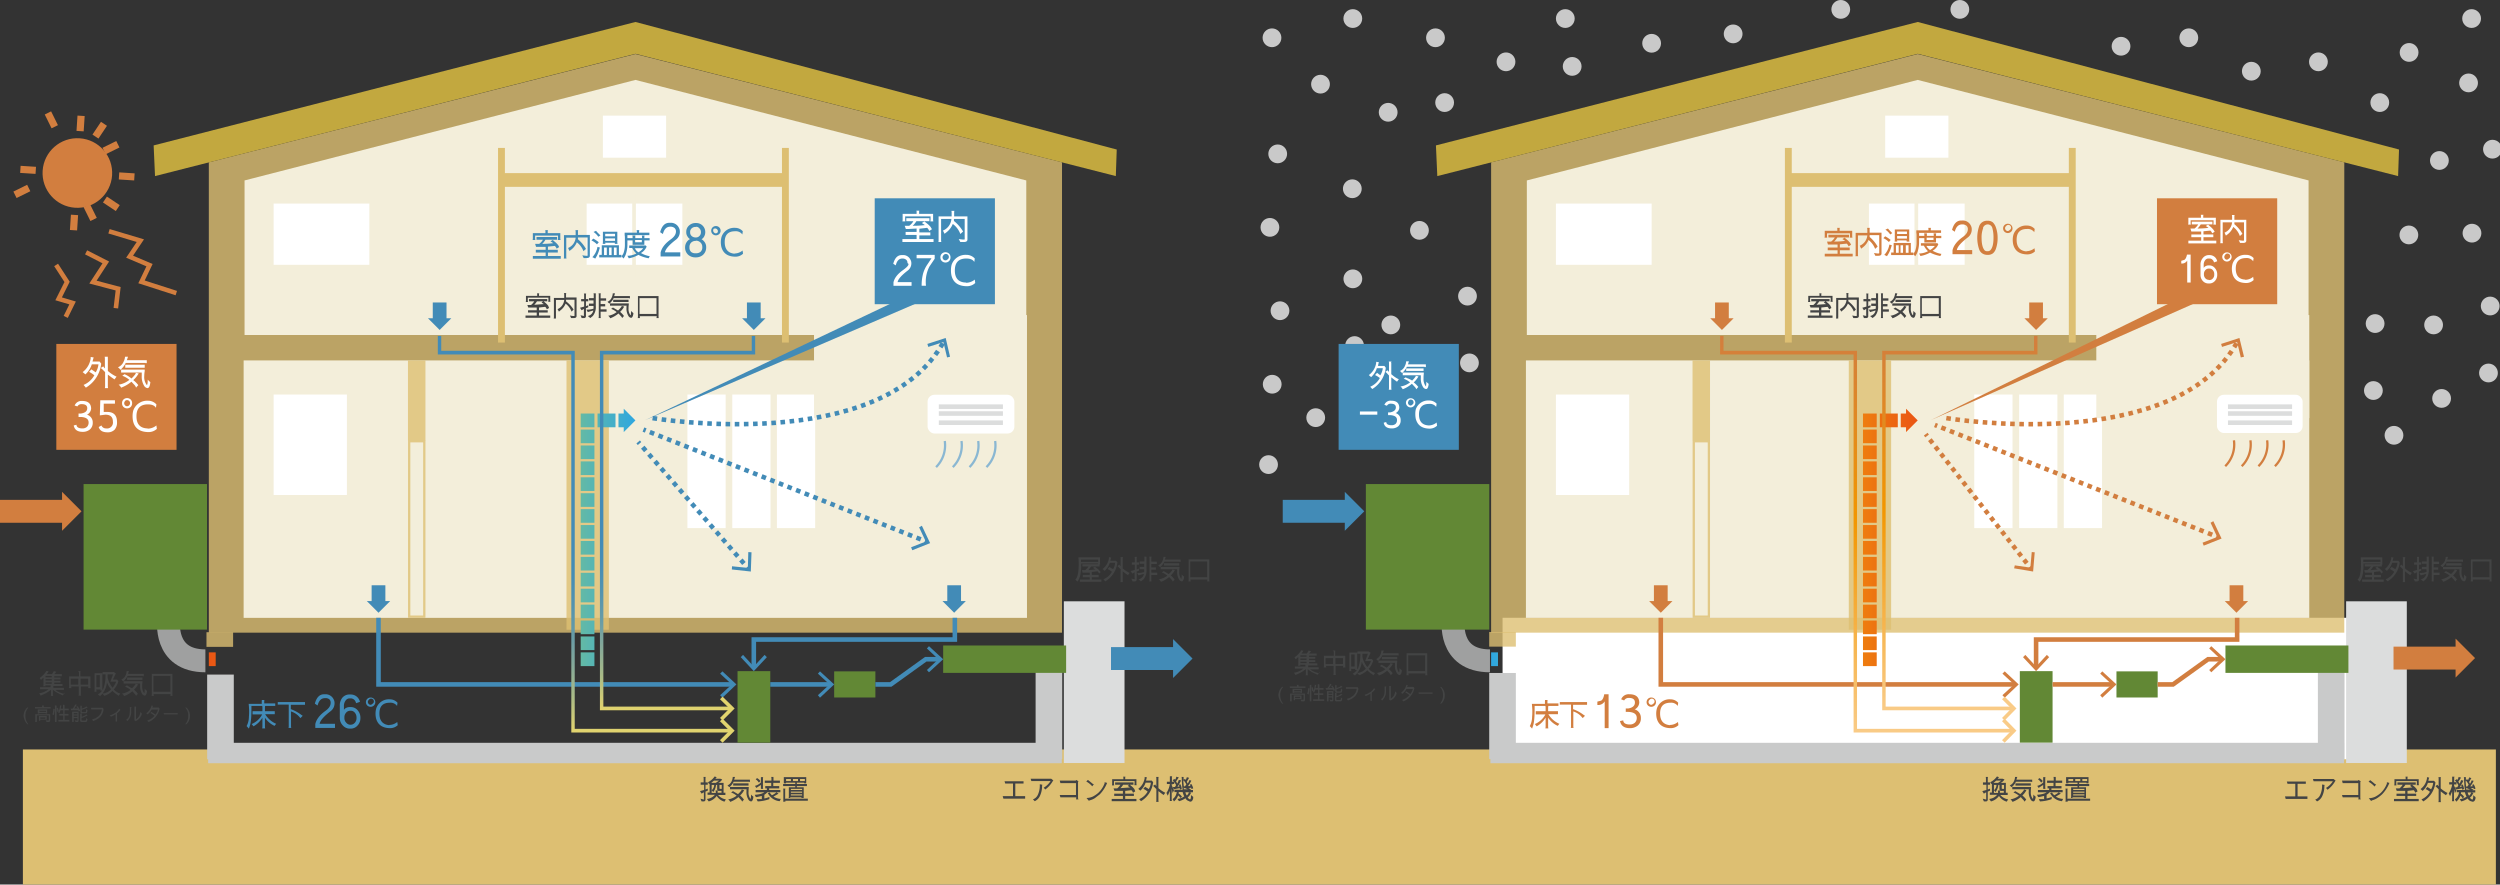 <svg id="レイヤー_2" data-name="レイヤー 2" xmlns="http://www.w3.org/2000/svg" xmlns:xlink="http://www.w3.org/1999/xlink" width="1091.8" height="386.3" viewBox="0 0 1091.8 386.3"><rect x="0" y="0" width="1091.8" height="386.3" fill="#333333" stroke="none"/><defs><style>.cls-1,.cls-11,.cls-13,.cls-14,.cls-15,.cls-16,.cls-17,.cls-19,.cls-22,.cls-23,.cls-24,.cls-25,.cls-26,.cls-27,.cls-29,.cls-30,.cls-31,.cls-32,.cls-33,.cls-38,.cls-39,.cls-40,.cls-41,.cls-42,.cls-43,.cls-44,.cls-46,.cls-47{fill:none;stroke-miterlimit:10;}.cls-1{stroke:#9fa0a0;}.cls-1,.cls-32,.cls-33{stroke-width:10px;}.cls-2{fill:#efefef;}.cls-2,.cls-45,.cls-5{opacity:0.8;}.cls-3,.cls-5{fill:#ddbf72;}.cls-4{fill:#fff;}.cls-6{fill:#f3eeda;}.cls-7{fill:#c9caca;}.cls-8{fill:#c2a83f;}.cls-9{fill:#628835;}.cls-10{fill:#dcdddd;}.cls-11,.cls-19,.cls-32,.cls-38,.cls-41,.cls-46,.cls-47{stroke:#d27e3f;}.cls-11,.cls-22,.cls-30,.cls-31,.cls-38,.cls-39,.cls-40,.cls-46,.cls-47{stroke-width:2px;}.cls-12{fill:#d27e3f;}.cls-13,.cls-14,.cls-15,.cls-16,.cls-17,.cls-19,.cls-23,.cls-24,.cls-25,.cls-26,.cls-27,.cls-29{stroke-width:6px;}.cls-13,.cls-14{stroke:url(#linear-gradient);}.cls-14,.cls-24{stroke-dasharray:7.84 1.31;}.cls-15,.cls-25{stroke-dasharray:5.96 0.99;}.cls-15{stroke:url(#linear-gradient-4);}.cls-16,.cls-17{stroke:url(#linear-gradient-5);}.cls-17,.cls-27{stroke-dasharray:5.9 0.98;}.cls-18{fill:url(#linear-gradient);}.cls-20{fill:#434444;}.cls-21{fill:#428bb7;}.cls-22,.cls-29,.cls-30,.cls-31,.cls-33,.cls-39{stroke:#428bb7;}.cls-23,.cls-24{stroke:url(#linear-gradient-9);}.cls-25{stroke:url(#linear-gradient-12);}.cls-26,.cls-27{stroke:url(#linear-gradient-13);}.cls-28{fill:url(#linear-gradient-9);}.cls-30{stroke-dasharray:2.04 2.04;}.cls-31,.cls-47{stroke-dasharray:2.02 2.02;}.cls-34{fill:url(#linear-gradient-17);}.cls-35{fill:url(#linear-gradient-18);}.cls-36{fill:url(#linear-gradient-19);}.cls-37{fill:url(#linear-gradient-20);}.cls-38,.cls-39{stroke-dasharray:2 2;}.cls-40{stroke:#dcdddd;}.cls-42{stroke:#f9cb87;}.cls-42,.cls-43{stroke-width:1.6px;}.cls-43{stroke:#e2d46e;}.cls-44{stroke:#8ab7d2;}.cls-46{stroke-dasharray:1.96 1.96;}</style><linearGradient id="linear-gradient" x1="651.24" y1="183.64" x2="837.5" y2="183.64" gradientUnits="userSpaceOnUse"><stop offset="0" stop-color="#2ea7e0"/><stop offset="0.51" stop-color="#faee00"/><stop offset="1" stop-color="#ea5514"/></linearGradient><linearGradient id="linear-gradient-4" x1="651.24" y1="236.02" x2="837.5" y2="236.02" xlink:href="#linear-gradient"/><linearGradient id="linear-gradient-5" x1="651.24" y1="287.91" x2="837.5" y2="287.91" xlink:href="#linear-gradient"/><linearGradient id="linear-gradient-9" x1="91.24" y1="183.64" x2="277.5" y2="183.64" gradientUnits="userSpaceOnUse"><stop offset="0" stop-color="#ea5514"/><stop offset="0.51" stop-color="#faee00"/><stop offset="1" stop-color="#2ea7e0"/></linearGradient><linearGradient id="linear-gradient-12" x1="91.24" y1="236.02" x2="277.5" y2="236.02" xlink:href="#linear-gradient-9"/><linearGradient id="linear-gradient-13" x1="91.24" y1="287.91" x2="277.5" y2="287.91" xlink:href="#linear-gradient-9"/><linearGradient id="linear-gradient-17" x1="2751.85" y1="9692.65" x2="2751.85" y2="9529.15" gradientUnits="userSpaceOnUse"><stop offset="0" stop-color="#f9cb87"/><stop offset="0.54" stop-color="#f29600"/><stop offset="1" stop-color="#d27e3f"/></linearGradient><linearGradient id="linear-gradient-18" x1="2711.09" y1="9702.3" x2="2711.09" y2="9529.15" xlink:href="#linear-gradient-17"/><linearGradient id="linear-gradient-19" x1="2191.85" y1="9692.65" x2="2191.85" y2="9529.15" gradientUnits="userSpaceOnUse"><stop offset="0" stop-color="#e2d46e"/><stop offset="0.02" stop-color="#d8cf73"/><stop offset="0.09" stop-color="#aabb87"/><stop offset="0.17" stop-color="#85a999"/><stop offset="0.24" stop-color="#689ca6"/><stop offset="0.32" stop-color="#5393af"/><stop offset="0.39" stop-color="#468db5"/><stop offset="0.46" stop-color="#428bb7"/><stop offset="0.47" stop-color="#428bb7"/><stop offset="1" stop-color="#428bb7"/></linearGradient><linearGradient id="linear-gradient-20" x1="2151.09" y1="9702.3" x2="2151.09" y2="9529.15" xlink:href="#linear-gradient-19"/></defs><title>img13</title><path class="cls-1" d="M2530.7,9653s-2.6,18,16,18" transform="translate(-1896 -9382.4)"/><path class="cls-1" d="M1969.7,9653s-2.6,18,16,18" transform="translate(-1896 -9382.4)"/><circle class="cls-2" cx="626.9" cy="16.5" r="4.1"/><circle class="cls-2" cx="555.5" cy="16.5" r="4.1"/><circle class="cls-2" cx="558" cy="67.2" r="4.1"/><circle class="cls-2" cx="554.6" cy="99.3" r="4.1"/><circle class="cls-2" cx="2479.3" cy="9468.5" r="4.1" transform="translate(-3864.1 -8632.8) rotate(-12.4)"/><circle class="cls-2" cx="559" cy="135.7" r="4.1"/><circle class="cls-2" cx="555.6" cy="167.8" r="4.1"/><circle class="cls-2" cx="554" cy="202.9" r="4.1"/><circle class="cls-2" cx="574.6" cy="182.4" r="4.1"/><circle class="cls-2" cx="2479.5" cy="9507.8" r="4.1" transform="translate(-3872.5 -8631.8) rotate(-12.4)"/><circle class="cls-2" cx="2480.3" cy="9537" r="4.1" transform="translate(-3878.8 -8631) rotate(-12.4)"/><circle class="cls-2" cx="619.9" cy="100.6" r="4.1"/><circle class="cls-2" cx="607.4" cy="141.9" r="4.1"/><circle class="cls-2" cx="604" cy="174" r="4.1"/><circle class="cls-2" cx="624.7" cy="190.1" r="4.1"/><circle class="cls-2" cx="2529.6" cy="9515.4" r="4.1" transform="translate(-3873 -8620.9) rotate(-12.4)"/><circle class="cls-2" cx="2530.4" cy="9544.6" r="4.1" transform="translate(-3879.2 -8620.1) rotate(-12.4)"/><circle class="cls-2" cx="2465.5" cy="9422.8" r="4.1" transform="translate(-3854.7 -8636.8) rotate(-12.4)"/><circle class="cls-2" cx="683.6" cy="8.1" r="4.1"/><circle class="cls-2" cx="590.8" cy="8.1" r="4.1"/><circle class="cls-2" cx="686.6" cy="29" r="4.1"/><circle class="cls-2" cx="2495" cy="9435.1" r="4.1" transform="translate(-3856.6 -8630.2) rotate(-12.4)"/><circle class="cls-2" cx="657.7" cy="27" r="4.1"/><circle class="cls-2" cx="630.9" cy="44.8" r="4.1"/><circle class="cls-2" cx="756.9" cy="14.8" r="4.1"/><rect class="cls-3" x="10" y="327.3" width="1080" height="59"/><rect class="cls-4" x="656.2" y="269.8" width="381.7" height="61.76"/><polygon class="cls-5" points="1023.8 276.3 837.5 276.3 651.2 276.3 651.2 173.6 651.2 70.9 837.5 23.6 1023.8 70.9 1023.8 173.6 1023.8 276.3"/><polygon class="cls-6" points="1008.2 146.3 837.5 146.3 666.8 146.3 666.8 146.3 666.8 78.8 837.5 34.9 1008.2 78.8 1008.2 146.3 1008.2 146.3"/><rect class="cls-7" x="650.9" y="324.4" width="372.8" height="8.91"/><rect class="cls-7" x="2893.3" y="9687.4" width="41.3" height="11.63" transform="translate(10711.3 -2603.1) rotate(90)"/><rect class="cls-7" x="2533.4" y="9689.3" width="37.6" height="11.63" transform="translate(10351.3 -2239.5) rotate(90)"/><rect class="cls-5" x="2549" y="9655.8" width="6.4" height="11.63" transform="translate(10317.8 -2273) rotate(90)"/><rect class="cls-5" x="1988.8" y="9655.8" width="6.4" height="11.63" transform="translate(9757.6 -1712.7) rotate(90)"/><rect class="cls-6" x="666.4" y="157.4" width="342.1" height="112.43"/><polygon class="cls-8" points="1047.3 76.9 837.5 23.5 627.7 76.9 627.1 63.5 837.5 9.6 1047.7 65.3 1047.3 76.9"/><rect class="cls-9" x="596.5" y="211.4" width="53.9" height="63.57"/><rect class="cls-10" x="1024.6" y="262.6" width="26.5" height="70.63"/><rect class="cls-5" x="807.4" y="157.4" width="18.5" height="117.61"/><rect class="cls-9" x="971.9" y="281.9" width="53.7" height="11.96"/><rect class="cls-9" x="882.1" y="293.1" width="14.3" height="31.22"/><rect class="cls-9" x="924.3" y="293.2" width="18" height="11.41"/><polyline class="cls-11" points="880.1 298.9 725.3 298.9 725.3 269.8"/><polygon class="cls-12" points="875.5 293.2 874.5 294.2 879.6 298.9 874.5 303.6 875.5 304.7 881.6 298.9 875.5 293.2"/><line class="cls-11" x1="896.4" y1="298.9" x2="922.8" y2="298.9"/><polygon class="cls-12" points="918.1 304.7 917.2 303.6 922.3 298.9 917.2 294.2 918.1 293.2 924.3 298.9 918.1 304.7"/><polyline class="cls-11" points="942.3 298.9 949 298.9 964.3 287.9 970.4 287.9"/><polygon class="cls-12" points="965.7 293.6 964.8 292.6 969.8 287.9 964.8 283.2 965.7 282.2 971.9 287.9 965.7 293.6"/><polyline class="cls-11" points="977 269.8 977 279.3 889.2 279.3 889.2 291.6"/><polygon class="cls-12" points="883.5 287 884.5 286 889.2 291.1 893.9 286 894.9 287 889.2 293.1 883.5 287"/><line class="cls-13" x1="833.1" y1="183.6" x2="830.1" y2="183.6"/><line class="cls-14" x1="828.8" y1="183.6" x2="820.3" y2="183.6"/><polyline class="cls-13" points="819.6 183.6 816.6 183.6 816.6 186.6"/><line class="cls-15" x1="816.6" y1="187.6" x2="816.6" y2="284.4"/><polyline class="cls-16" points="816.6 284.9 816.6 287.9 813.6 287.9"/><line class="cls-17" x1="812.6" y1="287.9" x2="654.7" y2="287.9"/><line class="cls-16" x1="654.2" y1="287.9" x2="651.2" y2="287.9"/><polygon class="cls-18" points="832.4 188.7 832.4 178.5 837.5 183.6 832.4 188.7"/><line class="cls-19" x1="752" y1="132.1" x2="752" y2="139.7"/><polygon class="cls-12" points="757.1 139 746.9 139 752 144.1 757.1 139"/><line class="cls-19" x1="889.2" y1="132.1" x2="889.2" y2="139.7"/><polygon class="cls-12" points="894.3 139 884.1 139 889.2 144.1 894.3 139"/><line class="cls-19" x1="976.7" y1="255.6" x2="976.7" y2="263.2"/><polygon class="cls-12" points="981.8 262.5 971.6 262.5 976.7 267.6 981.8 262.5"/><line class="cls-19" x1="725.3" y1="255.6" x2="725.3" y2="263.2"/><polygon class="cls-12" points="730.4 262.5 720.2 262.5 725.3 267.6 730.4 262.5"/><path class="cls-20" d="M2762.4,9732.4l-0.5-1.2,1.2,0.3a0.2,0.2,0,0,0,.3-0.3v-2.8l-0.5.3-0.5.3-0.7-1.1,1.8-.5v-2.3H2762v-1h1.3v-1.8a1.9,1.9,0,0,0-.1-0.6h1a1.9,1.9,0,0,0-.1.6v1.8h1v1h-1v2.1l1-.4v0.9l-1,.4v3.4a0.8,0.8,0,0,1-.9.9h-0.9Zm3.3-7.5-0.5-.9a7.8,7.8,0,0,0,2.9-2.5l0.9,0.3-0.6.7h2.2l0.8,0.3a3.8,3.8,0,0,1-1.7,1.5h2.3v4.3h0.8v1h-3.2a5.6,5.6,0,0,0,3.4,1.9l-0.6,1a5.8,5.8,0,0,1-3.4-2.5,6.2,6.2,0,0,1-3.5,2.4l-0.8-1.1a5,5,0,0,0,3.5-1.8H2765v-1h0.9v-3.8h-0.2Zm0.9-.6h2l1.4-1h-2.2Zm1.9,3.3h1a2,2,0,0,0-.1.5c0,0.3,0,.5,0,0.5h1.7v-0.8h-0.9a0.8,0.8,0,0,1-1-.9v-1.7h-0.5a5.8,5.8,0,0,1-.8,2.5l-0.4.6-0.7-.8a3,3,0,0,0,1.1-2.3h-1.1v3.5h1.8v-0.4A3.4,3.4,0,0,0,2768.5,9727.6Zm1.7-2.5v1.6a0.2,0.2,0,0,0,.2.2h0.8v-1.7h-1Z" transform="translate(-1896 -9382.4)"/><path class="cls-20" d="M2783.2,9723.8h-6.8a6.9,6.9,0,0,1-1.9,2.4l-0.8-.8a3.5,3.5,0,0,0,1.9-2,4.3,4.3,0,0,0,.4-1.7h1l-0.4,1.2h6.9v1h-0.4Zm-4.9,5.4a9.2,9.2,0,0,0,1.4-1.5,0.8,0.8,0,0,0,.2-0.5l1.1,0.3-0.5.8a8.1,8.1,0,0,1-1.3,1.5,9,9,0,0,1,1.7,1.8l-0.8.9a2.2,2.2,0,0,0-.6-0.9l-1-1.1a12.2,12.2,0,0,1-3.6,2.1,3,3,0,0,0-.9-1.1,8.1,8.1,0,0,0,3.7-1.6,7.7,7.7,0,0,0-2.4-1.4l0.8-.6,0.5,0.3Zm3.6-2.1h-7.1v-1h8.2v0.5a9.3,9.3,0,0,0-.1,1.6,4.5,4.5,0,0,0,.8,3h0.2v-0.4a6.6,6.6,0,0,0,.1-1.4l0.6,0.6,0.4,0.3v0.4q-0.3,1.7-1,1.7a1.6,1.6,0,0,1-1.2-.9,6,6,0,0,1-.8-3.4v-1.2Zm0.5-1.6h-6.2v-1h6.7v1h-0.5Z" transform="translate(-1896 -9382.4)"/><path class="cls-20" d="M2788.7,9731.3V9730l-2.2.5h-0.4l-0.5-1q3-.2,4.2-1.1H2786v-1h4.9v-0.5a1.5,1.5,0,0,0,0-.5h1a1.5,1.5,0,0,0,0,.5v0.5h4.9v1h-5.7a5.3,5.3,0,0,1-1.3,1.1v1.6a8,8,0,0,0,2.2-.7v1a17.6,17.6,0,0,1-5.1,1l-0.5-1h2.6Zm-0.4-4.9v-1.2l-1.4.9-0.6.4-0.6-.9a5.3,5.3,0,0,0,2.6-1.5v-2.3h1a2.1,2.1,0,0,0-.1.5v4.1a2.7,2.7,0,0,0,.1.5h-1A1.8,1.8,0,0,0,2788.3,9726.4Zm-2.3-3.6,0.6-.6a4.3,4.3,0,0,1,1.5,1.3l-0.7.7A4.4,4.4,0,0,0,2786.1,9722.8Zm10.6,0.5v1h-2.9v1.4h2.6v1h-6.1v-1h2.6v-1.4H2790v-1h2.9v-1a3.4,3.4,0,0,0-.1-0.6h1a1.6,1.6,0,0,0,0,.5v1.1h2.9Zm0.4,8-0.5,1a6.4,6.4,0,0,1-4.8-2.9l-0.4-.6,0.9-.3a0.6,0.6,0,0,0,.2.4l0.7,0.8a7.5,7.5,0,0,0,2-1.3l0.9,0.6-2.2,1.3A6.5,6.5,0,0,0,2797.1,9731.3Z" transform="translate(-1896 -9382.4)"/><path class="cls-20" d="M2801.4,9730.9h-1a2.1,2.1,0,0,0,.1-0.6v-4.1h2.8v-0.5H2798v-0.9h5.3v-0.6h-4v0.3h-1a2.9,2.9,0,0,0,0-.6v-2.1h9.8v2.1a2.6,2.6,0,0,0,0,.6h-0.9v-0.3h-3.2v0.6h4.4v0.9h-4.4v0.5h3v4.1a3.2,3.2,0,0,0,0,.6h-1v-0.3h-4.9v0.3Zm-2.3.3h9.7v0.9H2799v0.4h-1a2,2,0,0,0,.1-0.6v-4.5a1.9,1.9,0,0,0-.1-0.6h1a2.1,2.1,0,0,0-.1.5v4Zm0.2-8.6v0.9h2.1v-0.9h-2.1Zm2.1,4.8h4.9v-0.5h-4.9v0.5Zm0,0.7v0.5h4.9v-0.5h-4.9Zm0,1.2v0.5h4.9v-0.5h-4.9Zm3.1-6.7h-2.2v0.9h2.2v-0.9Zm3,0.9v-0.9h-2.1v0.9h2.1Z" transform="translate(-1896 -9382.4)"/><path class="cls-20" d="M2695.8,9516.9l-1,.6a2.5,2.5,0,0,0-.7-1.1l-2.7.3v1.2h3.8v1h-3.8v1.3h4.9v1h-10.8v-1h4.9v-1.3h-3.8v-1h3.8v-1.2h-3.7l-0.4-1.1h1.6a5.5,5.5,0,0,0,1.4-1.6H2687v-1h8v1h-4.5a7.1,7.1,0,0,1-1.2,1.5l4.2-.3-0.3-.2-0.7-.5,0.8-.6,0.7,0.6a8.7,8.7,0,0,1,1.4,1.4Zm-9.3-4.4v1.1a2.9,2.9,0,0,0,.1.7h-1a2.6,2.6,0,0,0,.1-0.7v-2h4.9v-0.6a1.2,1.2,0,0,0-.1-0.5h1a1.3,1.3,0,0,0-.1.5v0.6h4.9v2a2.7,2.7,0,0,0,.1.6h-1a2.8,2.8,0,0,0,.1-0.7v-1.1h-8.9Z" transform="translate(-1896 -9382.4)"/><path class="cls-20" d="M2706.5,9517.6l-0.9.9a7.6,7.6,0,0,0-2.6-3.5,6.8,6.8,0,0,1-2.2,2.9l-0.7.6-0.6-1.1a4.8,4.8,0,0,0,2.9-4h-3.6v7.5a2.1,2.1,0,0,0,0,.6h-1a1.8,1.8,0,0,0,.1-0.6v-8.4h4.5V9511a3.4,3.4,0,0,0-.1-0.6h1a2,2,0,0,0-.1.5v1.4h4.6v8.1q0,0.9-1.2.9h-1.2l-0.5-1.1,1.3,0.2h0.6a0.3,0.3,0,0,0,.1-0.3v-6.8h-3.7v0.7A13.4,13.4,0,0,1,2706.5,9517.6Z" transform="translate(-1896 -9382.4)"/><path class="cls-20" d="M2709.5,9520.1l1.2,0.2a0.2,0.2,0,0,0,.3-0.3v-2.7l-0.5.3-0.5.3-0.7-1.1,1.8-.5v-2.3h-1.3v-1h1.3v-1.8a1.9,1.9,0,0,0-.1-0.6h1a1.9,1.9,0,0,0-.1.6v1.8h1v1h-1v2.1l1-.4v0.9l-1,.4v3.4a0.8,0.8,0,0,1-.9.9H2710A6,6,0,0,0,2709.5,9520.1Zm5.8-6.5h-2.1v-1h2.1v-1.5a2.9,2.9,0,0,0-.1-0.6h1v5.5a6.2,6.2,0,0,1-1.3,4.4l-1.1.9-1.1-.9a3,3,0,0,0,2.4-2.4l-1.4.4-1,.3-0.6-1.1h0.9a7.4,7.4,0,0,0,2.2-.4q0-.3,0-1.2h-2v-1h2v-1.5Zm3,3.9h2.6v1h-2.6v2.3a2.7,2.7,0,0,0,.1.5h-1a2.8,2.8,0,0,0,.1-0.6v-9.6a2.8,2.8,0,0,0-.1-0.6h1a2.5,2.5,0,0,0-.1.6v1.6h2.4v1h-2.4v1.5h2v1h-2v1.5Z" transform="translate(-1896 -9382.4)"/><path class="cls-20" d="M2730.8,9512.6H2724a6.8,6.8,0,0,1-1.9,2.4l-0.8-.8a3.5,3.5,0,0,0,1.9-2,4.3,4.3,0,0,0,.4-1.7h1l-0.4,1.2h6.9v1h-0.4Zm-4.9,5.4a9.2,9.2,0,0,0,1.4-1.5,0.8,0.8,0,0,0,.2-0.5l1.1,0.3-0.5.8a8.1,8.1,0,0,1-1.3,1.5,9,9,0,0,1,1.7,1.8l-0.8.9a2.2,2.2,0,0,0-.6-0.9l-1-1.1a12.2,12.2,0,0,1-3.6,2.1,3,3,0,0,0-.9-1.1,8.1,8.1,0,0,0,3.7-1.6,7.6,7.6,0,0,0-2.4-1.4l0.8-.6,0.5,0.3Zm3.6-2.1h-7.1v-1h8.2v0.5a9.3,9.3,0,0,0-.1,1.6,4.5,4.5,0,0,0,.8,3h0.2v-0.4a6.5,6.5,0,0,0,.1-1.4l0.6,0.6,0.4,0.3v0.4q-0.3,1.7-1,1.7a1.6,1.6,0,0,1-1.2-.9,6,6,0,0,1-.8-3.4v-1.2Zm0.5-1.6h-6.2v-1h6.7v1H2730Z" transform="translate(-1896 -9382.4)"/><path class="cls-20" d="M2743.6,9511.7v9a1.8,1.8,0,0,0,.1.6h-1a7.3,7.3,0,0,0,.1-0.8h-7.4a4.5,4.5,0,0,0,.1.8h-1a1.9,1.9,0,0,0,.1-0.6v-9h9.2Zm-0.9,7.8v-6.9h-7.4v6.9h7.4Z" transform="translate(-1896 -9382.4)"/><path class="cls-20" d="M2472.1,9676l-0.6,1.1-0.5-.2-0.6-.3a11.8,11.8,0,0,1-3.3-2v2.1a2.1,2.1,0,0,0,.1.6h-1a2.7,2.7,0,0,0,.1-0.5v-2.2a14.8,14.8,0,0,1-3.9,2.3l-0.6.3-0.7-1a8.6,8.6,0,0,0,4.1-1.8h-3.7v-0.9h4.6v-0.8h-2.3a2.1,2.1,0,0,0,.1.4h-1a2.4,2.4,0,0,0,.1-0.5v-3.3l-1.1,1-0.6-.8a10.2,10.2,0,0,0,3-3.1l0.9,0.2-0.3.5-0.5.7h2.3a6.2,6.2,0,0,0,.8-1.3l1.1,0.3-0.9,1h3.3v0.9h-3.3v0.6h2.7v0.8h-2.7v0.6h2.7v0.8h-2.7v0.6h3.6v0.9h-4v0.8h4.6v0.9h-3.8a9.7,9.7,0,0,0,3.4,1.6h0.8Zm-8.2-7.4v0.6h2.7v-0.6h-2.7Zm0,1.4v0.6h2.7v-0.6h-2.7Zm0,2h2.7v-0.6h-2.7v0.6Z" transform="translate(-1896 -9382.4)"/><path class="cls-20" d="M2478.1,9666.5h1.1a1.6,1.6,0,0,0-.1.6v1.7h4.4v4.5a3.4,3.4,0,0,0,.1.6h-1.1a3.5,3.5,0,0,0,.1-0.7h-3.3v3.4a3.5,3.5,0,0,0,.1.6h-1.1a2.4,2.4,0,0,0,.1-0.6v-3.4h-3.3a1.9,1.9,0,0,0,.1.7h-1.1a2.8,2.8,0,0,0,.1-0.6v-4.5h4.3v-1.8A3.4,3.4,0,0,0,2478.1,9666.5Zm0.1,5.9v-2.6h-3.3v2.6h3.3Zm1,0h3.3v-2.6h-3.3v2.6Z" transform="translate(-1896 -9382.4)"/><path class="cls-20" d="M2486.1,9674.4v0.5a1.2,1.2,0,0,0,.1.6h-1a2.2,2.2,0,0,0,.1-0.5v-7.6h3.4v6.9a4.3,4.3,0,0,0,.1.7h-1a1.7,1.7,0,0,0,.1-0.5h-1.5Zm1.5-6.2h-1.5v5.3h1.5v-5.3Zm1.2-.3v-1h4.9l0.9,0.6-1.3,2.7h1.8l0.6,0.7a8.6,8.6,0,0,1-2,3.6,6.3,6.3,0,0,0,2.8,1.8l-0.7,1-0.6-.5a9.7,9.7,0,0,1-2.1-1.7,8.2,8.2,0,0,1-2.8,1.9l-0.7.3-0.9-1a5.4,5.4,0,0,0,3.8-1.9,10.4,10.4,0,0,1-1.8-3,9.3,9.3,0,0,1-2.1,5.1l-0.9.9-1-.8a3.1,3.1,0,0,0,1.1-.7,5.8,5.8,0,0,0,1.6-2.5,18.8,18.8,0,0,0,.7-5.5h-1.2Zm4.3,5.9a7.7,7.7,0,0,0,1.6-2.7h-2.5l1.2-3.2H2491q0,0.6,0,1.4a9.5,9.5,0,0,0,.7,2.1A10.5,10.5,0,0,0,2493.2,9673.8Z" transform="translate(-1896 -9382.4)"/><path class="cls-20" d="M2506.5,9668.6h-6.8a6.9,6.9,0,0,1-1.9,2.4l-0.8-.8a3.5,3.5,0,0,0,1.9-2,4.3,4.3,0,0,0,.4-1.7h1l-0.4,1.2h6.9v1h-0.4Zm-4.9,5.4a9.1,9.1,0,0,0,1.4-1.5,0.8,0.8,0,0,0,.2-0.5l1.1,0.3-0.5.8a8.1,8.1,0,0,1-1.3,1.5,9,9,0,0,1,1.7,1.8l-0.8.9a2.2,2.2,0,0,0-.6-0.9l-1-1.1a12.2,12.2,0,0,1-3.6,2.1,3,3,0,0,0-.9-1.1,8.1,8.1,0,0,0,3.7-1.6,7.7,7.7,0,0,0-2.4-1.4l0.8-.6,0.5,0.3Zm3.6-2.1H2498v-1h8.2v0.5a9.3,9.3,0,0,0-.1,1.6,4.5,4.5,0,0,0,.8,3h0.2v-0.4a6.6,6.6,0,0,0,.1-1.4l0.6,0.6,0.4,0.3v0.4q-0.3,1.7-1,1.7a1.6,1.6,0,0,1-1.2-.9,6,6,0,0,1-.8-3.4v-1.2Zm0.5-1.6h-6.2v-1h6.7v1h-0.5Z" transform="translate(-1896 -9382.4)"/><path class="cls-20" d="M2519.3,9667.7v9a1.8,1.8,0,0,0,.1.6h-1a7.3,7.3,0,0,0,.1-0.8h-7.4a4.5,4.5,0,0,0,.1.8h-1a1.8,1.8,0,0,0,.1-0.6v-9h9.2Zm-0.9,7.8v-6.9h-7.4v6.9h7.4Z" transform="translate(-1896 -9382.4)"/><path class="cls-20" d="M2454.3,9686a5.3,5.3,0,0,1,.2-1.3,4.5,4.5,0,0,1,.4-1l0.5-.8,0.5-.5h0.5a5,5,0,0,0-1.3,3.6,5.5,5.5,0,0,0,1.3,3.7H2456l-0.5-.5-0.5-.8a4.9,4.9,0,0,1-.4-1A5.3,5.3,0,0,1,2454.3,9686Z" transform="translate(-1896 -9382.4)"/><path class="cls-20" d="M2465.7,9682.8h-6.4v-0.6h3.1v-0.4a0.7,0.7,0,0,0,0-.3h0.7a0.8,0.8,0,0,0,0,.3v0.4h3v0.6h-0.3Zm0.2,2.5v2.8a0.6,0.6,0,0,1-.7.6h-0.9l-0.3-.7h1.3v-2.2h-5.2v2.6a1.4,1.4,0,0,0,0,.3h-0.7a1.5,1.5,0,0,0,0-.3v-3.1h6.4Zm-1.8-.5h-2.9v0.2h-0.7a0.7,0.7,0,0,0,0-.3v-1.5h4.1v1.5a0.6,0.6,0,0,0,0,.3h-0.7v-0.2Zm-2.5,3.4H2461a0.9,0.9,0,0,0,0-.4v-1.7h3.4v1.6h-2.8A1.1,1.1,0,0,0,2461.6,9688.2Zm2.5-4.4h-2.9v0.5h2.9v-0.5Zm-2.5,2.9v0.6h2.2v-0.6h-2.2Z" transform="translate(-1896 -9382.4)"/><path class="cls-20" d="M2466.9,9685.4a10.7,10.7,0,0,0,.4-2.5l0.6,0.2h0a24.3,24.3,0,0,1-.4,2.6Zm1.1-3.9h0.7a1.7,1.7,0,0,0,0,.4v6.4a1.8,1.8,0,0,0,0,.4H2468a1.8,1.8,0,0,0,0-.4v-6.4A1.9,1.9,0,0,0,2468,9681.6Zm0.8,1.2,0.5-.2a6.6,6.6,0,0,1,.3,1.5l-0.6.3A4.7,4.7,0,0,0,2468.8,9682.8Zm3.4,5.1h2.1v0.7h-4.8v-0.7h2.1v-1.9h-1.7v-0.7h1.7v-1.6h-1.2a8.5,8.5,0,0,1-.5,1.3l-0.5-.4a7.2,7.2,0,0,0,.8-3h0.6a14.4,14.4,0,0,1-.3,1.4h1v-1.3a2.1,2.1,0,0,0,0-.4h0.7a0.8,0.8,0,0,0,0,.4v1.3h1.8v0.7h-1.8v1.6h1.7v0.7h-1.7v1.9Z" transform="translate(-1896 -9382.4)"/><path class="cls-20" d="M2479,9683.8l-0.6.3-0.2-.5h-3.1l-0.2-.7h0.8a4.9,4.9,0,0,0,1.1-1.8h0.7a6.3,6.3,0,0,1-1.1,1.7h1.6l-0.7-.8,0.5-.2A5.4,5.4,0,0,1,2479,9683.8Zm-1.4,4.3h0.2V9687h-1.6v1.3a2.3,2.3,0,0,0,0,.4h-0.7a2,2,0,0,0,0-.4v-4.1h2.8v3.9a0.5,0.5,0,0,1-.5.6h-0.8l-0.4-.8Zm0.2-3.3h-1.6v0.6h1.6v-0.6Zm0,1.1h-1.6v0.6h1.6v-0.6Zm1.2-4.3h0.7a1.3,1.3,0,0,0,0,.4v0.9l1.3-.5,0.7-.5,0.6,0.5-0.7.3-1.9.7v0.6a0.3,0.3,0,0,0,.3.4h1.3q0.3,0,.3-0.9V9683l0.6,0.6q-0.1,1.3-.6,1.3h-1.8a0.6,0.6,0,0,1-.7-0.6v-2.3A1.3,1.3,0,0,0,2479.1,9681.5Zm0.6,5.4v0.8a0.3,0.3,0,0,0,.3.3h1.3c0.2,0,.4-0.2.4-0.6v-0.5l0.6,0.5q-0.2,1.2-.6,1.2h-1.9a0.6,0.6,0,0,1-.7-0.6v-2.7a0.8,0.8,0,0,0,0-.4h0.7a0.8,0.8,0,0,0,0,.4v1a4.7,4.7,0,0,0,2-1l0.6,0.5H2482A7.1,7.1,0,0,1,2479.7,9686.9Z" transform="translate(-1896 -9382.4)"/><path class="cls-20" d="M2489.2,9683v0.5a6.1,6.1,0,0,1-1.2,2.7,6.3,6.3,0,0,1-2.6,1.8l-0.7.3-0.5-.7,1.5-.5,1.3-.9a4.9,4.9,0,0,0,1-1.3,5,5,0,0,0,.5-1.7h-4.7v-0.7h5.1Z" transform="translate(-1896 -9382.4)"/><path class="cls-20" d="M2496,9683l0.6,0.3a5.9,5.9,0,0,1-1.5,1.6v3.6h-0.6v-3.2a9.4,9.4,0,0,1-2.1,1.1l-0.4-.6a8,8,0,0,0,2.2-1A4.8,4.8,0,0,0,2496,9683Z" transform="translate(-1896 -9382.4)"/><path class="cls-20" d="M2501.3,9682.6v1.7a5.2,5.2,0,0,1-1.4,3.7l-0.3.3-0.5-.6q1.6-.8,1.6-3.8,0-.7,0-1.3v-0.4h0.7v0.2Zm4.1,1.8,0.5,0.6v0.3a4.8,4.8,0,0,1-2.6,3l-0.6-.3v-5.6a1.4,1.4,0,0,0,0-.4h0.7a1.9,1.9,0,0,0,0,.4v5.1A4,4,0,0,0,2505.3,9684.4Z" transform="translate(-1896 -9382.4)"/><path class="cls-20" d="M2508.9,9688.7l-0.6-.6a7.2,7.2,0,0,0,3.2-2.1,6.9,6.9,0,0,0-1.8-1.2l0.4-.5,1.8,1.2a5.3,5.3,0,0,0,1.1-2.2h-2.8a6.5,6.5,0,0,1-1.8,2.1l-0.5-.5a6,6,0,0,0,2.3-3.4l0.7,0.2h-0.1l-0.3.7h2.8l0.4,0.5A7.9,7.9,0,0,1,2508.9,9688.7Z" transform="translate(-1896 -9382.4)"/><path class="cls-20" d="M2515.5,9684.8h6.1v0.6h-6Z" transform="translate(-1896 -9382.4)"/><path class="cls-20" d="M2526.8,9684.7a5.5,5.5,0,0,1,0,2.7,5,5,0,0,1-.4,1l-0.5.8-0.5.5h-0.5a5.5,5.5,0,0,0,1.3-3.7h0a4.9,4.9,0,0,0-1.3-3.6h0.5l0.5,0.5,0.5,0.8A4.6,4.6,0,0,1,2526.8,9684.7Z" transform="translate(-1896 -9382.4)"/><path class="cls-20" d="M2928.2,9628.6v0.2q0,5.7-1.7,7.6l-0.9-.9q1.5-1.1,1.5-7,0-1.3-.1-2.2v-0.5h9.4v2.5a2.8,2.8,0,0,0,.1.6h-1v-0.4h-7.4Zm4.6,4.9h3v1h-3v1h4.2v1h-9.4v-1h4.3v-1h-3v-1h3v-1h-3.1l-0.3-1.1h1.4a8.8,8.8,0,0,0,1.5-1.6h-2.7v-1h7.5v1h-3.7l-1.2,1.6,3.1-.3-1.1-.7,0.9-.5,0.3,0.3h0.1l0.2,0.2,0.3,0.2,0.7,0.6,0.6,0.7,0.3,0.3-0.7.7a3.2,3.2,0,0,0-.7-1l-2.5.3v1Zm-4.7-6.7v1h7.5v-1h-7.5Z" transform="translate(-1896 -9382.4)"/><path class="cls-20" d="M2942.1,9631a6.5,6.5,0,0,0,.9-2.8h-2.3a8,8,0,0,1-2.3,3.5l-0.9-.8a7.2,7.2,0,0,0,2.8-4.7c0-.1,0-0.2,0-0.5l1,0.2-0.2.5-0.2.9h2.5l0.6,0.7a11.1,11.1,0,0,1-5.3,8.3l-0.8-.9a7.7,7.7,0,0,0,3.7-3.3,9,9,0,0,0-1.9-1.2l0.8-.9Zm4.2-4.8v4.4a13,13,0,0,0,2.4,1.7l0.6,0.3h0l-0.7,1-1-.7-1.3-1v4.1a3.3,3.3,0,0,0,.1.6h-1.1a2.5,2.5,0,0,0,.1-0.6v-5l-0.9-.9-0.5-.5,0.9-.6,0.3,0.5,0.2,0.2v-3.4a2,2,0,0,0-.1-0.6h1.1A2.9,2.9,0,0,0,2946.4,9626.1Z" transform="translate(-1896 -9382.4)"/><path class="cls-20" d="M2950,9635.1l1.2,0.2a0.2,0.2,0,0,0,.3-0.3v-2.7l-0.5.3-0.5.3-0.7-1.1,1.8-.5V9629h-1.3v-1h1.3v-1.8a1.9,1.9,0,0,0-.1-0.6h1a1.9,1.9,0,0,0-.1.6v1.8h1v1h-1v2.1l1-.4v0.9l-1,.4v3.4a0.8,0.8,0,0,1-.9.9h-0.9A5.9,5.9,0,0,0,2950,9635.1Zm5.8-6.5h-2.1v-1h2.1v-1.5a3,3,0,0,0-.1-0.6h1v5.5a6.2,6.2,0,0,1-1.3,4.4l-1.1.9-1.1-.9a3,3,0,0,0,2.4-2.4l-1.4.4-1,.3-0.6-1.1h0.9a7.4,7.4,0,0,0,2.2-.4q0-.3,0-1.2h-2v-1h2v-1.5Zm3,3.9h2.6v1h-2.6v2.3a2.7,2.7,0,0,0,.1.5h-1a2.9,2.9,0,0,0,.1-0.6v-9.6a2.9,2.9,0,0,0-.1-0.6h1a2.5,2.5,0,0,0-.1.6v1.6h2.4v1h-2.4v1.5h2v1h-2v1.5Z" transform="translate(-1896 -9382.4)"/><path class="cls-20" d="M2971.3,9627.7h-6.8a6.8,6.8,0,0,1-1.9,2.4l-0.8-.8a3.5,3.5,0,0,0,1.9-2,4.4,4.4,0,0,0,.4-1.7h1l-0.4,1.2h6.9v1h-0.4Zm-4.9,5.4a9.2,9.2,0,0,0,1.4-1.5,0.8,0.8,0,0,0,.2-0.5l1.1,0.3-0.5.8a8.1,8.1,0,0,1-1.3,1.5,9,9,0,0,1,1.7,1.8l-0.8.9a2.2,2.2,0,0,0-.6-0.9l-1-1.1a12.2,12.2,0,0,1-3.6,2.1,3,3,0,0,0-.9-1.1,8.1,8.1,0,0,0,3.7-1.6,7.6,7.6,0,0,0-2.4-1.4l0.8-.6,0.5,0.3Zm3.6-2.1h-7.1v-1h8.2v0.5a9.3,9.3,0,0,0-.1,1.6,4.5,4.5,0,0,0,.8,3h0.2v-0.4a6.5,6.5,0,0,0,.1-1.4l0.6,0.6,0.4,0.3v0.4q-0.3,1.7-1,1.7a1.6,1.6,0,0,1-1.2-.9,6,6,0,0,1-.8-3.4V9631Zm0.5-1.6h-6.2v-1h6.7v1h-0.5Z" transform="translate(-1896 -9382.4)"/><path class="cls-20" d="M2984.1,9626.7v9a1.8,1.8,0,0,0,.1.6h-1a7.1,7.1,0,0,0,.1-0.8h-7.4a4.4,4.4,0,0,0,.1.8h-1a1.8,1.8,0,0,0,.1-0.6v-9h9.2Zm-0.9,7.8v-6.9h-7.4v6.9h7.4Z" transform="translate(-1896 -9382.4)"/><path class="cls-20" d="M2903,9723.7v1h-3.6v5.5h4.3v1.1h-9.5l-0.3-1.1h4.5v-5.5h-3.4l-0.3-1h8.2Z" transform="translate(-1896 -9382.4)"/><path class="cls-20" d="M2915.1,9722.6l1,0.8h-0.2a12.2,12.2,0,0,1-3.4,3.9l-0.7-.8a8.6,8.6,0,0,0,3-2.9h-8.4l-0.3-1h8.8Zm-5,2.4,1.1,0.2a3.2,3.2,0,0,0-.1.7,10.1,10.1,0,0,1-.9,4.1,4.7,4.7,0,0,1-2.3,2.4l-0.8-.8a3.7,3.7,0,0,0,2.1-1.9,9.6,9.6,0,0,0,.9-3.7h0V9725Z" transform="translate(-1896 -9382.4)"/><path class="cls-20" d="M2927,9731.5h-1.1a1.2,1.2,0,0,0,.1-0.5v-0.4h-6.9l-0.3-1h7.1v-5.2h-6.8l-0.3-1.1h7l0.2-.3,1,0.6-0.2.3v7.2Z" transform="translate(-1896 -9382.4)"/><path class="cls-20" d="M2933.7,9725l-0.7.9a9.3,9.3,0,0,0-2.6-2.1l0.7-.7,0.9,0.7,1.2,1Zm-2.2,7.2-1-1.2a7.2,7.2,0,0,0,2.7-.6,12,12,0,0,0,2.5-1.7,10.9,10.9,0,0,0,2.7-4.1V9724l1.1,0.3-0.2.5a15.3,15.3,0,0,1-3,4.5,16.3,16.3,0,0,1-2.2,1.7,7.7,7.7,0,0,1-2.1.9Z" transform="translate(-1896 -9382.4)"/><path class="cls-20" d="M2951.8,9728l-1,.6a2.5,2.5,0,0,0-.7-1.1l-2.7.3v1.2h3.8v1h-3.8v1.3h4.9v1h-10.8v-1h4.9V9730h-3.8v-1h3.8v-1.2h-3.7l-0.4-1.1h1.6a5.5,5.5,0,0,0,1.4-1.6H2943v-1h8v1h-4.5a7,7,0,0,1-1.2,1.5l4.2-.3-0.3-.2-0.7-.5,0.8-.6,0.7,0.6a8.7,8.7,0,0,1,1.4,1.4Zm-9.3-4.4v1.1a2.8,2.8,0,0,0,.1.7h-1a2.6,2.6,0,0,0,.1-0.7v-2h4.9v-0.6a1.2,1.2,0,0,0-.1-0.5h1a1.3,1.3,0,0,0-.1.5v0.6h4.9v2a2.8,2.8,0,0,0,.1.6h-1a2.9,2.9,0,0,0,.1-0.7v-1.1h-8.9Z" transform="translate(-1896 -9382.4)"/><path class="cls-20" d="M2957.7,9727.1a6.5,6.5,0,0,0,.9-2.8h-2.3a8,8,0,0,1-2.3,3.5l-0.9-.8a7.2,7.2,0,0,0,2.8-4.7c0-.1,0-0.2,0-0.5l1,0.2-0.2.5-0.2.9h2.5l0.6,0.7a11.1,11.1,0,0,1-5.3,8.3l-0.8-.9a7.7,7.7,0,0,0,3.7-3.3,9,9,0,0,0-1.9-1.2l0.8-.9Zm4.2-4.8v4.4a13,13,0,0,0,2.4,1.7l0.6,0.3h0l-0.7,1-1-.7-1.3-1v4.1a3.4,3.4,0,0,0,.1.6h-1.1a2.4,2.4,0,0,0,.1-0.6v-5l-0.9-.9-0.5-.5,0.9-.6,0.3,0.5,0.2,0.2v-3.4a2,2,0,0,0-.1-0.6h1.1A3,3,0,0,0,2961.9,9722.2Z" transform="translate(-1896 -9382.4)"/><path class="cls-20" d="M2968.2,9725h-0.5a1.6,1.6,0,0,0,.1.6l0.9,2.1-0.6,1.1-0.4-1.9v4.7a3.9,3.9,0,0,0,.1.7h-1a2,2,0,0,0,.1-0.5V9728l-0.9,2.1-0.6-1.2a9.7,9.7,0,0,0,1.5-3.9h-1.3v-1h1.3v-1.9a2.4,2.4,0,0,0,0-.5h1a2.4,2.4,0,0,0-.1.5v1.9h1v1h-0.5Zm7.2,7.4a2.4,2.4,0,0,1-1.7-1.3,8.4,8.4,0,0,1-2.8,1.3l-0.7-1a6.4,6.4,0,0,0,3-1.1,6.3,6.3,0,0,1-.7-1.9h-1.7a2.5,2.5,0,0,1-.1.6,4.6,4.6,0,0,1,1.5,1.5l-0.8.5a2.3,2.3,0,0,0-.9-1.1,5.7,5.7,0,0,1-1.8,2.6l-0.6-1a4.4,4.4,0,0,0,1.8-3.1h-1v-1h3.6l-0.2-1.3q-0.2-2.8-.2-3.3v-0.5a2.1,2.1,0,0,0-.1-0.5h0.9v0.3q0,0.3,0,.9l0.6-.3,0.3,0.4a3.2,3.2,0,0,0,.5-1.2l1,0.3-1,1.7,0.4,0.8a4.5,4.5,0,0,0,.7-1.5l1,0.2h-0.2v0.2a11.1,11.1,0,0,1-1.4,2.2h1v-0.3l-0.2-.3,0.7-.3a6.4,6.4,0,0,1,.8,1.9l-0.8.3a1.7,1.7,0,0,0-.1-0.6l-1.2.2,1.2,0.5-0.5.3h1.3v1h-3.3a3.1,3.1,0,0,0,.6,1.4,2.6,2.6,0,0,0,.9-1.4l1,0.2-0.3.5a3.6,3.6,0,0,1-1.2,1.5,1.6,1.6,0,0,0,1,.9q0.3,0,.4-1a2.9,2.9,0,0,0,0-.4c0-.3,0-0.4,0-0.5l1,0.8v0.6a3,3,0,0,1-.4,1A1,1,0,0,1,2975.4,9732.4Zm-4.3-6.5-0.3-.7,0.7-.2a5.6,5.6,0,0,1,.6,2l-0.8.3a2.4,2.4,0,0,0-.1-0.6l-1.6.3-1,.2-0.4-1h0.9a2.6,2.6,0,0,0,.5-0.9,9.1,9.1,0,0,0-1.5-2.1l0.8-.5,0.3,0.3a2.5,2.5,0,0,0,.5-1.3l1.1,0.3-0.4.6-0.8,1.2a3,3,0,0,1,.5.9,6,6,0,0,0,.7-1.6l1,0.2-0.3.7-1.3,2.2Zm1.7-2.6c0,0.2,0,.4,0,0.7l0.2,1.9h0.5l0.6-.8a7.7,7.7,0,0,0-1.1-1.7Zm1.5,3.4h-1.1l-0.2-.4v0.9h1.8l-1.2-.4Z" transform="translate(-1896 -9382.4)"/><rect class="cls-4" x="679.5" y="172.3" width="32" height="43.87"/><rect class="cls-4" x="679.5" y="88.9" width="41.8" height="26.75"/><rect class="cls-4" x="816.2" y="88.9" width="41.8" height="26.75"/><rect class="cls-4" x="823.3" y="50.5" width="27.6" height="18.37"/><rect class="cls-12" x="942" y="86.6" width="52.5" height="46.25"/><path class="cls-4" d="M2863.2,9483.6l-1.1.7a2.8,2.8,0,0,0-.8-1.2l-3,.3v1.4h4.3v1.2h-4.3v1.5h5.6v1.2h-12.2v-1.2h5.6v-1.5h-4.3v-1.2h4.3v-1.3H2853l-0.4-1.3h1.8a6.2,6.2,0,0,0,1.6-1.8h-2.8v-1.2h9v1.2h-5.1a8,8,0,0,1-1.4,1.8,36.5,36.5,0,0,0,4.8-.3l-0.4-.3-0.8-.5,1-.6,0.8,0.7a9.9,9.9,0,0,1,1.6,1.6Zm-10.5-5v1.2a3.2,3.2,0,0,0,.1.7h-1.2a2.9,2.9,0,0,0,.1-0.7v-2.3h5.5v-0.7a1.3,1.3,0,0,0-.1-0.6h1.2a1.5,1.5,0,0,0-.1.6v0.7h5.5v2.3a3.1,3.1,0,0,0,.1.7h-1.2a3.2,3.2,0,0,0,.1-0.7v-1.2h-10Z" transform="translate(-1896 -9382.4)"/><path class="cls-4" d="M2875.3,9484.5l-1.1,1a8.6,8.6,0,0,0-2.9-4,7.7,7.7,0,0,1-2.4,3.2l-0.8.6-0.6-1.3a5.4,5.4,0,0,0,3.3-4.5h-4.1v8.4a2.4,2.4,0,0,0,.1.7h-1.2a2,2,0,0,0,.1-0.7v-9.5h5.1V9477a3.9,3.9,0,0,0-.1-0.7h1.2a2.2,2.2,0,0,0-.1.5v1.6h5.2v9.1q0,1-1.4,1h-1.3l-0.6-1.2,1.5,0.2h0.7a0.4,0.4,0,0,0,.1-0.4v-7.6h-4.2v0.8A15.2,15.2,0,0,1,2875.3,9484.5Z" transform="translate(-1896 -9382.4)"/><path class="cls-4" d="M2851.2,9505.8v-9.6a2.7,2.7,0,0,1-2.2,1.3h-0.4v-1.2l1.3-.4q0.8-.4,1.2-2.3h1.6v12.2h-1.4Z" transform="translate(-1896 -9382.4)"/><path class="cls-4" d="M2860.6,9493.8h0.3a3.4,3.4,0,0,1,2.5,1,3.4,3.4,0,0,1,.9,1.7l-1.4.5a2.3,2.3,0,0,0-.7-1.2,1.8,1.8,0,0,0-1.4-.5h-0.3a1.7,1.7,0,0,0-1.5.8,3.2,3.2,0,0,0-.6,1.9v1.4a2,2,0,0,1,.9-0.8,2.7,2.7,0,0,1,1.2-.3h0.3a3.1,3.1,0,0,1,2.5,1.2,3.9,3.9,0,0,1,1,2.6v0.3a3.8,3.8,0,0,1-1,2.7,3.2,3.2,0,0,1-2.5,1.1h-0.3a3.3,3.3,0,0,1-2.5-1.1,3.8,3.8,0,0,1-1-2.6v-4.4a4.3,4.3,0,0,1,1-3A3.3,3.3,0,0,1,2860.6,9493.8Zm0,10.9h0.3a1.9,1.9,0,0,0,1.5-.7,2.3,2.3,0,0,0,.6-1.7V9502a2.5,2.5,0,0,0-.6-1.6,1.8,1.8,0,0,0-1.5-.7h-0.3a1.9,1.9,0,0,0-1.5.7,2.4,2.4,0,0,0-.6,1.6v0.3a2.3,2.3,0,0,0,.6,1.6A1.9,1.9,0,0,0,2860.6,9504.6Z" transform="translate(-1896 -9382.4)"/><path class="cls-4" d="M2866.5,9494.6a1.9,1.9,0,0,1,.6-1.4,2.1,2.1,0,0,1,2.9,0,1.9,1.9,0,0,1,.6,1.4,2,2,0,0,1-.6,1.4,2,2,0,0,1-2.9,0A2,2,0,0,1,2866.5,9494.6Zm1.2-.8a1.2,1.2,0,0,0,0,1.6,1,1,0,0,0,.8.4,1.1,1.1,0,0,0,.8-0.4A1.2,1.2,0,1,0,2867.7,9493.8Zm8.9,10.8a5.5,5.5,0,0,0,3.4-1.3l0.2,1.4a4.7,4.7,0,0,1-3.1,1.3q-5.2,0-6.2-4.3a9.9,9.9,0,0,1-.2-2,8.5,8.5,0,0,1,.3-2.1,5.7,5.7,0,0,1,5.8-3.9h0a4.4,4.4,0,0,1,3.4,1.4l-0.2,1.4a3.4,3.4,0,0,0-3.1-1.4q-4.5,0-4.5,4.6T2876.5,9504.5Z" transform="translate(-1896 -9382.4)"/><rect class="cls-21" x="584.6" y="150.2" width="52.5" height="46.25"/><path class="cls-4" d="M2498.8,9546.3a7.3,7.3,0,0,0,1.1-3.1h-2.6a9,9,0,0,1-2.5,3.9l-1-.9a8.1,8.1,0,0,0,3.2-5.3c0-.1,0-0.2,0-0.5l1.2,0.2-0.2.6-0.2,1h2.8l0.6,0.8a12.5,12.5,0,0,1-5.9,9.3l-0.9-1a8.7,8.7,0,0,0,4.2-3.8,10.1,10.1,0,0,0-2.1-1.3l0.9-1Zm4.8-5.4v4.9a14.6,14.6,0,0,0,2.6,1.9l0.7,0.3h0l-0.8,1.1-1.1-.8-1.4-1.1v4.7a3.8,3.8,0,0,0,.1.7h-1.2a2.7,2.7,0,0,0,.1-0.6v-5.6l-1-1.1-0.6-.5,1-.7,0.4,0.5,0.2,0.3v-3.9a2.2,2.2,0,0,0-.1-0.7h1.2A3.4,3.4,0,0,0,2503.5,9540.8Z" transform="translate(-1896 -9382.4)"/><path class="cls-4" d="M2518.1,9542.6h-7.7a7.7,7.7,0,0,1-2.1,2.7l-0.9-.9a4,4,0,0,0,2.2-2.3,4.9,4.9,0,0,0,.5-1.9h1.2l-0.4,1.3h7.8v1.2h-0.5Zm-5.5,6.1a10.4,10.4,0,0,0,1.5-1.7,0.9,0.9,0,0,0,.2-0.5l1.2,0.3-0.6.9a9.1,9.1,0,0,1-1.5,1.7,10.2,10.2,0,0,1,2,2l-0.9,1a2.5,2.5,0,0,0-.7-1.1l-1.2-1.3a13.8,13.8,0,0,1-4,2.4,3.4,3.4,0,0,0-1-1.2,9.1,9.1,0,0,0,4.2-1.8,8.6,8.6,0,0,0-2.8-1.6l0.9-.6,0.5,0.3A10.4,10.4,0,0,1,2512.7,9548.6Zm4-2.4h-8v-1.2h9.2v0.6a10.5,10.5,0,0,0-.1,1.9,5.1,5.1,0,0,0,.9,3.4l0.2,0.2v-0.5a7.4,7.4,0,0,0,.1-1.6l0.6,0.6,0.4,0.3v0.4q-0.3,1.9-1.1,1.9a1.8,1.8,0,0,1-1.4-1,6.8,6.8,0,0,1-.9-3.8v-1.4Zm0.5-1.9h-7v-1.1h7.6v1.1h-0.6Z" transform="translate(-1896 -9382.4)"/><path class="cls-4" d="M2489.9,9563.5v-1.4h7.6v1.4h-7.6Z" transform="translate(-1896 -9382.4)"/><path class="cls-4" d="M2505.6,9560.3q0-1.6-2.2-1.6a1.8,1.8,0,0,0-1.7.9l-1.1-.4a2.8,2.8,0,0,1,3-1.8q3.4,0,3.5,3a2.8,2.8,0,0,1-1.6,2.4,3.1,3.1,0,0,1,2.2,3.1,3.3,3.3,0,0,1-1.1,2.7,4.3,4.3,0,0,1-2.8.9q-3.1,0-3.5-2.5l1.1-.3q0.1,1.4,2.3,1.4a2.6,2.6,0,0,0,1.8-.6,2.3,2.3,0,0,0,.6-1.7q0-1.9-2.9-2.1h-1v-1.2h0.9Q2505.6,9562,2505.6,9560.3Z" transform="translate(-1896 -9382.4)"/><path class="cls-4" d="M2510,9558.3a1.9,1.9,0,0,1,.6-1.4,2.1,2.1,0,0,1,2.9,0,1.9,1.9,0,0,1,.6,1.4,2,2,0,0,1-.6,1.4,2,2,0,0,1-2.9,0A2,2,0,0,1,2510,9558.3Zm1.2-.8a1.2,1.2,0,0,0,0,1.6,1,1,0,0,0,.8.4,1.1,1.1,0,0,0,.8-0.4A1.2,1.2,0,1,0,2511.1,9557.5Zm8.8,10.7a5.4,5.4,0,0,0,3.4-1.3l0.2,1.4a4.7,4.7,0,0,1-3.1,1.3q-5.1,0-6.2-4.3a9.8,9.8,0,0,1-.2-2,8.4,8.4,0,0,1,.2-2.1,5.7,5.7,0,0,1,5.8-3.9h0a4.4,4.4,0,0,1,3.3,1.4l-0.2,1.4a3.4,3.4,0,0,0-3.1-1.3q-4.4,0-4.4,4.6T2520,9568.2Z" transform="translate(-1896 -9382.4)"/><rect class="cls-6" x="836.1" y="84.3" width="1.6" height="36.67"/><polygon class="cls-5" points="463.8 276.3 277.5 276.3 91.2 276.3 91.2 173.6 91.2 70.9 277.5 23.6 463.8 70.9 463.8 173.6 463.8 276.3"/><polygon class="cls-6" points="448.2 146.3 277.5 146.3 106.8 146.3 106.8 146.3 106.8 78.8 277.5 34.9 448.2 78.8 448.2 146.3 448.2 146.3"/><rect class="cls-7" x="90.9" y="324.4" width="372.8" height="8.91"/><rect class="cls-7" x="2333.3" y="9687.4" width="41.3" height="11.63" transform="translate(10151.3 -2043.1) rotate(90)"/><rect class="cls-7" x="1973.7" y="9689.6" width="37" height="11.63" transform="translate(9791.7 -1679.1) rotate(90)"/><rect class="cls-6" x="106.4" y="157.4" width="342.1" height="112.43"/><polygon class="cls-8" points="487.3 76.9 277.5 23.5 67.7 76.9 67.1 63.5 277.5 9.6 487.7 65.3 487.3 76.9"/><rect class="cls-9" x="36.5" y="211.4" width="53.9" height="63.57"/><rect class="cls-10" x="464.6" y="262.6" width="26.5" height="70.63"/><rect class="cls-5" x="247.4" y="157.4" width="18.5" height="117.61"/><rect class="cls-9" x="411.9" y="281.9" width="53.7" height="11.96"/><rect class="cls-9" x="322.1" y="293.1" width="14.3" height="31.22"/><rect class="cls-9" x="364.3" y="293.2" width="18" height="11.41"/><polyline class="cls-22" points="320.1 298.9 165.3 298.9 165.3 269.8"/><polygon class="cls-21" points="315.5 293.2 314.5 294.2 319.6 298.9 314.5 303.6 315.5 304.7 321.6 298.9 315.5 293.2"/><line class="cls-22" x1="336.4" y1="298.9" x2="362.8" y2="298.9"/><polygon class="cls-21" points="358.1 304.7 357.2 303.6 362.3 298.9 357.2 294.2 358.1 293.2 364.3 298.9 358.1 304.7"/><polyline class="cls-22" points="382.3 298.9 389 298.9 404.3 287.9 410.4 287.9"/><polygon class="cls-21" points="405.7 293.6 404.8 292.6 409.8 287.9 404.8 283.2 405.7 282.2 411.9 287.9 405.7 293.6"/><polyline class="cls-22" points="417 269.8 417 279.3 329.2 279.3 329.2 291.6"/><polygon class="cls-21" points="323.5 287 324.5 286 329.2 291.1 333.9 286 334.9 287 329.2 293.1 323.5 287"/><line class="cls-23" x1="273.1" y1="183.6" x2="270.1" y2="183.6"/><line class="cls-24" x1="268.8" y1="183.6" x2="260.3" y2="183.6"/><polyline class="cls-23" points="259.6 183.6 256.6 183.6 256.6 186.6"/><line class="cls-25" x1="256.6" y1="187.6" x2="256.6" y2="284.4"/><polyline class="cls-26" points="256.6 284.9 256.6 287.9 253.6 287.9"/><line class="cls-27" x1="252.6" y1="287.9" x2="94.7" y2="287.9"/><line class="cls-26" x1="94.2" y1="287.9" x2="91.2" y2="287.9"/><polygon class="cls-28" points="272.4 188.7 272.4 178.5 277.5 183.6 272.4 188.7"/><line class="cls-29" x1="192" y1="132.1" x2="192" y2="139.7"/><polygon class="cls-21" points="197.1 139 186.9 139 192 144.1 197.1 139"/><line class="cls-29" x1="329.2" y1="132.1" x2="329.2" y2="139.7"/><polygon class="cls-21" points="334.3 139 324.1 139 329.2 144.1 334.3 139"/><line class="cls-29" x1="416.7" y1="255.6" x2="416.7" y2="263.2"/><polygon class="cls-21" points="421.8 262.5 411.6 262.5 416.7 267.6 421.8 262.5"/><line class="cls-29" x1="165.3" y1="255.6" x2="165.3" y2="263.2"/><polygon class="cls-21" points="170.4 262.5 160.2 262.5 165.3 267.6 170.4 262.5"/><path class="cls-20" d="M2202.4,9732.4l-0.5-1.2,1.2,0.3a0.2,0.2,0,0,0,.3-0.3v-2.8l-0.5.3-0.5.3-0.7-1.1,1.8-.5v-2.3H2202v-1h1.3v-1.8a1.9,1.9,0,0,0-.1-0.6h1a1.9,1.9,0,0,0-.1.6v1.8h1v1h-1v2.1l1-.4v0.9l-1,.4v3.4a0.8,0.8,0,0,1-.9.9h-0.9Zm3.3-7.5-0.5-.9a7.8,7.8,0,0,0,2.9-2.5l0.9,0.3-0.6.7h2.2l0.8,0.3a3.8,3.8,0,0,1-1.7,1.5h2.3v4.3h0.8v1h-3.2a5.6,5.6,0,0,0,3.4,1.9l-0.6,1a5.8,5.8,0,0,1-3.4-2.5,6.2,6.2,0,0,1-3.5,2.4l-0.8-1.1a5,5,0,0,0,3.5-1.8H2205v-1h0.9v-3.8h-0.2Zm0.9-.6h2l1.4-1h-2.2Zm1.9,3.3h1a2,2,0,0,0-.1.5c0,0.3,0,.5,0,0.5h1.7v-0.8h-0.9a0.8,0.8,0,0,1-1-.9v-1.7h-0.5a5.8,5.8,0,0,1-.8,2.5l-0.4.6-0.7-.8a3,3,0,0,0,1.1-2.3h-1.1v3.5h1.8v-0.4A3.3,3.3,0,0,0,2208.5,9727.6Zm1.7-2.5v1.6a0.2,0.2,0,0,0,.2.2h0.8v-1.7h-1Z" transform="translate(-1896 -9382.4)"/><path class="cls-20" d="M2223.2,9723.8h-6.8a6.9,6.9,0,0,1-1.9,2.4l-0.8-.8a3.5,3.5,0,0,0,1.9-2,4.3,4.3,0,0,0,.4-1.7h1l-0.4,1.2h6.9v1h-0.4Zm-4.9,5.4a9.2,9.2,0,0,0,1.4-1.5,0.8,0.8,0,0,0,.2-0.5l1.1,0.3-0.5.8a8.1,8.1,0,0,1-1.3,1.5,9,9,0,0,1,1.7,1.8l-0.8.9a2.2,2.2,0,0,0-.6-0.9l-1-1.1a12.2,12.2,0,0,1-3.6,2.1,3,3,0,0,0-.9-1.1,8.1,8.1,0,0,0,3.7-1.6,7.7,7.7,0,0,0-2.4-1.4l0.8-.6,0.5,0.3Zm3.6-2.1h-7.1v-1h8.2v0.5a9.3,9.3,0,0,0-.1,1.6,4.5,4.5,0,0,0,.8,3h0.2v-0.4a6.5,6.5,0,0,0,.1-1.4l0.6,0.6,0.4,0.3v0.4q-0.3,1.7-1,1.7a1.6,1.6,0,0,1-1.2-.9,6,6,0,0,1-.8-3.4v-1.2Zm0.5-1.6h-6.2v-1h6.7v1h-0.5Z" transform="translate(-1896 -9382.4)"/><path class="cls-20" d="M2228.7,9731.3V9730l-2.2.5h-0.4l-0.5-1q3-.2,4.2-1.1H2226v-1h4.9v-0.5a1.5,1.5,0,0,0,0-.5h1a1.5,1.5,0,0,0,0,.5v0.5h4.9v1h-5.7a5.3,5.3,0,0,1-1.3,1.1v1.6a8,8,0,0,0,2.2-.7v1a17.6,17.6,0,0,1-5.1,1l-0.5-1h2.6Zm-0.4-4.9v-1.2l-1.4.9-0.6.4-0.6-.9a5.3,5.3,0,0,0,2.6-1.5v-2.3h1a2.1,2.1,0,0,0-.1.5v4.1a2.7,2.7,0,0,0,.1.5h-1A1.7,1.7,0,0,0,2228.3,9726.4Zm-2.3-3.6,0.6-.6a4.3,4.3,0,0,1,1.5,1.3l-0.7.7A4.4,4.4,0,0,0,2226.1,9722.8Zm10.6,0.5v1h-2.9v1.4h2.6v1h-6.1v-1h2.6v-1.4H2230v-1h2.9v-1a3.3,3.3,0,0,0-.1-0.6h1a1.6,1.6,0,0,0,0,.5v1.1h2.9Zm0.4,8-0.5,1a6.4,6.4,0,0,1-4.8-2.9l-0.4-.6,0.9-.3a0.6,0.6,0,0,0,.2.4l0.7,0.8a7.5,7.5,0,0,0,2-1.3l0.9,0.6-2.2,1.3A6.5,6.5,0,0,0,2237.1,9731.3Z" transform="translate(-1896 -9382.4)"/><path class="cls-20" d="M2241.4,9730.9h-1a2.1,2.1,0,0,0,.1-0.6v-4.1h2.8v-0.5H2238v-0.9h5.3v-0.6h-4v0.3h-1a2.8,2.8,0,0,0,0-.6v-2.1h9.8v2.1a2.6,2.6,0,0,0,0,.6h-0.9v-0.3h-3.2v0.6h4.4v0.9h-4.4v0.5h3v4.1a3.2,3.2,0,0,0,0,.6h-1v-0.3h-4.9v0.3Zm-2.3.3h9.7v0.9H2239v0.4h-1a2,2,0,0,0,.1-0.6v-4.5a1.9,1.9,0,0,0-.1-0.6h1a2.2,2.2,0,0,0-.1.5v4Zm0.2-8.6v0.9h2.1v-0.9h-2.1Zm2.1,4.8h4.9v-0.5h-4.9v0.5Zm0,0.7v0.5h4.9v-0.5h-4.9Zm0,1.2v0.5h4.9v-0.5h-4.9Zm3.1-6.7h-2.2v0.9h2.2v-0.9Zm3,0.9v-0.9h-2.1v0.9h2.1Z" transform="translate(-1896 -9382.4)"/><path class="cls-20" d="M2135.8,9516.9l-1,.6a2.5,2.5,0,0,0-.7-1.1l-2.7.3v1.2h3.8v1h-3.8v1.3h4.9v1h-10.8v-1h4.9v-1.3h-3.8v-1h3.8v-1.2h-3.7l-0.4-1.1h1.6a5.5,5.5,0,0,0,1.4-1.6H2127v-1h8v1h-4.5a7.1,7.1,0,0,1-1.2,1.5l4.2-.3-0.3-.2-0.7-.5,0.8-.6,0.7,0.6a8.7,8.7,0,0,1,1.4,1.4Zm-9.3-4.4v1.1a2.9,2.9,0,0,0,.1.7h-1a2.6,2.6,0,0,0,.1-0.7v-2h4.9v-0.6a1.2,1.2,0,0,0-.1-0.5h1a1.3,1.3,0,0,0-.1.5v0.6h4.9v2a2.7,2.7,0,0,0,.1.6h-1a2.8,2.8,0,0,0,.1-0.7v-1.1h-8.9Z" transform="translate(-1896 -9382.4)"/><path class="cls-20" d="M2146.5,9517.6l-0.9.9a7.6,7.6,0,0,0-2.6-3.5,6.8,6.8,0,0,1-2.2,2.9l-0.7.6-0.6-1.1a4.8,4.8,0,0,0,2.9-4h-3.6v7.5a2.1,2.1,0,0,0,0,.6h-1a1.8,1.8,0,0,0,.1-0.6v-8.4h4.5V9511a3.4,3.4,0,0,0-.1-0.6h1a2,2,0,0,0-.1.5v1.4h4.6v8.1q0,0.9-1.2.9h-1.2l-0.5-1.1,1.3,0.2h0.6a0.3,0.3,0,0,0,.1-0.3v-6.8h-3.7v0.7A13.4,13.4,0,0,1,2146.5,9517.6Z" transform="translate(-1896 -9382.4)"/><path class="cls-20" d="M2149.5,9520.1l1.2,0.2a0.2,0.2,0,0,0,.3-0.3v-2.7l-0.5.3-0.5.3-0.7-1.1,1.8-.5v-2.3h-1.3v-1h1.3v-1.8a1.9,1.9,0,0,0-.1-0.6h1a1.9,1.9,0,0,0-.1.6v1.8h1v1h-1v2.1l1-.4v0.9l-1,.4v3.4a0.8,0.8,0,0,1-.9.9H2150A6,6,0,0,0,2149.5,9520.1Zm5.8-6.5h-2.1v-1h2.1v-1.5a2.9,2.9,0,0,0-.1-0.6h1v5.5a6.2,6.2,0,0,1-1.3,4.4l-1.1.9-1.1-.9a3,3,0,0,0,2.4-2.4l-1.4.4-1,.3-0.6-1.1h0.9a7.4,7.4,0,0,0,2.2-.4q0-.3,0-1.2h-2v-1h2v-1.5Zm3,3.9h2.6v1h-2.6v2.3a2.7,2.7,0,0,0,.1.5h-1a2.8,2.8,0,0,0,.1-0.6v-9.6a2.8,2.8,0,0,0-.1-0.6h1a2.5,2.5,0,0,0-.1.6v1.6h2.4v1h-2.4v1.5h2v1h-2v1.5Z" transform="translate(-1896 -9382.4)"/><path class="cls-20" d="M2170.8,9512.6H2164a6.8,6.8,0,0,1-1.9,2.4l-0.8-.8a3.5,3.5,0,0,0,1.9-2,4.3,4.3,0,0,0,.4-1.7h1l-0.4,1.2h6.9v1h-0.4Zm-4.9,5.4a9.2,9.2,0,0,0,1.4-1.5,0.8,0.8,0,0,0,.2-0.5l1.1,0.3-0.5.8a8.1,8.1,0,0,1-1.3,1.5,9,9,0,0,1,1.7,1.8l-0.8.9a2.2,2.2,0,0,0-.6-0.9l-1-1.1a12.2,12.2,0,0,1-3.6,2.1,3,3,0,0,0-.9-1.1,8.1,8.1,0,0,0,3.7-1.6,7.6,7.6,0,0,0-2.4-1.4l0.8-.6,0.5,0.3Zm3.6-2.1h-7.1v-1h8.2v0.5a9.3,9.3,0,0,0-.1,1.6,4.5,4.5,0,0,0,.8,3h0.2v-0.4a6.5,6.5,0,0,0,.1-1.4l0.6,0.6,0.4,0.3v0.4q-0.3,1.7-1,1.7a1.6,1.6,0,0,1-1.2-.9,6,6,0,0,1-.8-3.4v-1.2Zm0.5-1.6h-6.2v-1h6.7v1H2170Z" transform="translate(-1896 -9382.4)"/><path class="cls-20" d="M2183.6,9511.7v9a1.8,1.8,0,0,0,.1.6h-1a7.3,7.3,0,0,0,.1-0.8h-7.4a4.5,4.5,0,0,0,.1.8h-1a1.9,1.9,0,0,0,.1-0.6v-9h9.2Zm-0.9,7.8v-6.9h-7.4v6.9h7.4Z" transform="translate(-1896 -9382.4)"/><path class="cls-20" d="M1924.1,9685l-0.6,1.1-0.5-.2-0.6-.3a11.8,11.8,0,0,1-3.3-2v2.1a2.1,2.1,0,0,0,.1.6h-1a2.7,2.7,0,0,0,.1-0.5v-2.2a14.8,14.8,0,0,1-3.9,2.3l-0.6.3-0.7-1a8.6,8.6,0,0,0,4.1-1.8h-3.7v-0.9h4.6v-0.8h-2.3a2.1,2.1,0,0,0,.1.4h-1a2.4,2.4,0,0,0,.1-0.5v-3.3l-1.1,1-0.6-.8a10.2,10.2,0,0,0,3-3.1l0.9,0.2-0.3.5-0.5.7h2.3a6.2,6.2,0,0,0,.8-1.3l1.1,0.3-0.9,1h3.3v0.9h-3.3v0.6h2.7v0.8h-2.7v0.6h2.7v0.8h-2.7v0.6h3.6v0.9h-4v0.8h4.6v0.9h-3.8a9.7,9.7,0,0,0,3.4,1.6h0.8Zm-8.2-7.4v0.6h2.7v-0.6h-2.7Zm0,1.4v0.6h2.7v-0.6h-2.7Zm0,2h2.7v-0.6h-2.7v0.6Z" transform="translate(-1896 -9382.4)"/><path class="cls-20" d="M1930.1,9675.5h1.1a1.6,1.6,0,0,0-.1.6v1.7h4.4v4.5a3.4,3.4,0,0,0,.1.6h-1.1a3.5,3.5,0,0,0,.1-0.7h-3.3v3.4a3.5,3.5,0,0,0,.1.6h-1.1a2.4,2.4,0,0,0,.1-0.6v-3.4h-3.3a1.9,1.9,0,0,0,.1.7h-1.1a2.8,2.8,0,0,0,.1-0.6v-4.5h4.3v-1.8A3.4,3.4,0,0,0,1930.1,9675.5Zm0.1,5.9v-2.6h-3.3v2.6h3.3Zm1,0h3.3v-2.6h-3.3v2.6Z" transform="translate(-1896 -9382.4)"/><path class="cls-20" d="M1938.1,9683.4v0.5a1.2,1.2,0,0,0,.1.6h-1a2.2,2.2,0,0,0,.1-0.5v-7.6h3.4v6.9a4.3,4.3,0,0,0,.1.7h-1a1.7,1.7,0,0,0,.1-0.5h-1.5Zm1.5-6.2h-1.5v5.3h1.5v-5.3Zm1.2-.3v-1h4.9l0.9,0.6-1.3,2.7h1.8l0.6,0.7a8.6,8.6,0,0,1-2,3.6,6.3,6.3,0,0,0,2.8,1.8l-0.7,1-0.6-.5a9.7,9.7,0,0,1-2.1-1.7,8.2,8.2,0,0,1-2.8,1.9l-0.7.3-0.9-1a5.4,5.4,0,0,0,3.8-1.9,10.4,10.4,0,0,1-1.8-3,9.3,9.3,0,0,1-2.1,5.1l-0.9.9-1-.8a3.1,3.1,0,0,0,1.1-.7,5.8,5.8,0,0,0,1.6-2.5,18.8,18.8,0,0,0,.7-5.5h-1.2Zm4.3,5.9a7.7,7.7,0,0,0,1.6-2.7h-2.5l1.2-3.2H1943q0,0.6,0,1.4a9.5,9.5,0,0,0,.7,2.1A10.5,10.5,0,0,0,1945.2,9682.8Z" transform="translate(-1896 -9382.4)"/><path class="cls-20" d="M1958.5,9677.6h-6.8a6.9,6.9,0,0,1-1.9,2.4l-0.8-.8a3.5,3.5,0,0,0,1.9-2,4.3,4.3,0,0,0,.4-1.7h1l-0.4,1.2h6.9v1h-0.4Zm-4.9,5.4a9.1,9.1,0,0,0,1.4-1.5,0.8,0.8,0,0,0,.2-0.5l1.1,0.3-0.5.8a8.1,8.1,0,0,1-1.3,1.5,9,9,0,0,1,1.7,1.8l-0.8.9a2.2,2.2,0,0,0-.6-0.9l-1-1.1a12.2,12.2,0,0,1-3.6,2.1,3,3,0,0,0-.9-1.1,8.1,8.1,0,0,0,3.7-1.6,7.7,7.7,0,0,0-2.4-1.4l0.8-.6,0.5,0.3Zm3.6-2.1H1950v-1h8.2v0.5a9.3,9.3,0,0,0-.1,1.6,4.5,4.5,0,0,0,.8,3h0.2v-0.4a6.6,6.6,0,0,0,.1-1.4l0.6,0.6,0.4,0.3v0.4q-0.3,1.7-1,1.7a1.6,1.6,0,0,1-1.2-.9,6,6,0,0,1-.8-3.4v-1.2Zm0.5-1.6h-6.2v-1h6.7v1h-0.5Z" transform="translate(-1896 -9382.4)"/><path class="cls-20" d="M1971.3,9676.7v9a1.8,1.8,0,0,0,.1.6h-1a7.3,7.3,0,0,0,.1-0.8h-7.4a4.5,4.5,0,0,0,.1.8h-1a1.8,1.8,0,0,0,.1-0.6v-9h9.2Zm-0.9,7.8v-6.9h-7.4v6.9h7.4Z" transform="translate(-1896 -9382.4)"/><path class="cls-20" d="M1906.3,9695a5.3,5.3,0,0,1,.2-1.3,4.5,4.5,0,0,1,.4-1l0.5-.8,0.5-.5h0.5a5,5,0,0,0-1.3,3.6,5.5,5.5,0,0,0,1.3,3.7H1908l-0.5-.5-0.5-.8a4.9,4.9,0,0,1-.4-1A5.3,5.3,0,0,1,1906.3,9695Z" transform="translate(-1896 -9382.4)"/><path class="cls-20" d="M1917.7,9691.8h-6.4v-0.6h3.1v-0.4a0.7,0.7,0,0,0,0-.3h0.7a0.8,0.8,0,0,0,0,.3v0.4h3v0.6h-0.3Zm0.2,2.5v2.8a0.6,0.6,0,0,1-.7.6h-0.9l-0.3-.7h1.3v-2.2h-5.2v2.6a1.4,1.4,0,0,0,0,.3h-0.7a1.5,1.5,0,0,0,0-.3v-3.1h6.4Zm-1.8-.5h-2.9v0.2h-0.7a0.7,0.7,0,0,0,0-.3v-1.5h4.1v1.5a0.6,0.6,0,0,0,0,.3h-0.7v-0.2Zm-2.5,3.4H1913a0.9,0.9,0,0,0,0-.4v-1.7h3.4v1.6h-2.8A1.1,1.1,0,0,0,1913.6,9697.2Zm2.5-4.4h-2.9v0.5h2.9v-0.5Zm-2.5,2.9v0.6h2.2v-0.6h-2.2Z" transform="translate(-1896 -9382.4)"/><path class="cls-20" d="M1918.9,9694.4a10.7,10.7,0,0,0,.4-2.5l0.6,0.2h0a24.3,24.3,0,0,1-.4,2.6Zm1.1-3.9h0.7a1.7,1.7,0,0,0,0,.4v6.4a1.8,1.8,0,0,0,0,.4H1920a1.8,1.8,0,0,0,0-.4v-6.4A1.9,1.9,0,0,0,1920,9690.6Zm0.8,1.2,0.5-.2a6.6,6.6,0,0,1,.3,1.5l-0.6.3A4.7,4.7,0,0,0,1920.8,9691.8Zm3.4,5.1h2.1v0.7h-4.8v-0.7h2.1v-1.9h-1.7v-0.7h1.7v-1.6h-1.2a8.5,8.5,0,0,1-.5,1.3l-0.5-.4a7.2,7.2,0,0,0,.8-3h0.6a14.4,14.4,0,0,1-.3,1.4h1v-1.3a2.1,2.1,0,0,0,0-.4h0.7a0.8,0.8,0,0,0,0,.4v1.3h1.8v0.7h-1.8v1.6h1.7v0.7h-1.7v1.9Z" transform="translate(-1896 -9382.4)"/><path class="cls-20" d="M1931,9692.8l-0.6.3-0.2-.5h-3.1l-0.2-.7h0.8a4.9,4.9,0,0,0,1.1-1.8h0.7a6.3,6.3,0,0,1-1.1,1.7h1.6l-0.7-.8,0.5-.2A5.4,5.4,0,0,1,1931,9692.8Zm-1.4,4.3h0.2V9696h-1.6v1.3a2.3,2.3,0,0,0,0,.4h-0.7a2,2,0,0,0,0-.4v-4.1h2.8v3.9a0.5,0.5,0,0,1-.5.6h-0.8l-0.4-.8Zm0.2-3.3h-1.6v0.6h1.6v-0.6Zm0,1.1h-1.6v0.6h1.6v-0.6Zm1.2-4.3h0.7a1.3,1.3,0,0,0,0,.4v0.9l1.3-.5,0.7-.5,0.6,0.5-0.7.3-1.9.7v0.6a0.3,0.3,0,0,0,.3.4h1.3q0.3,0,.3-0.9V9692l0.6,0.6q-0.1,1.3-.6,1.3h-1.8a0.6,0.6,0,0,1-.7-0.6v-2.3A1.3,1.3,0,0,0,1931.1,9690.5Zm0.6,5.4v0.8a0.3,0.3,0,0,0,.3.3h1.3c0.2,0,.4-0.2.4-0.6v-0.5l0.6,0.5q-0.2,1.2-.6,1.2h-1.9a0.6,0.6,0,0,1-.7-0.6v-2.7a0.8,0.8,0,0,0,0-.4h0.7a0.8,0.8,0,0,0,0,.4v1a4.7,4.7,0,0,0,2-1l0.6,0.5H1934A7.1,7.1,0,0,1,1931.7,9695.9Z" transform="translate(-1896 -9382.4)"/><path class="cls-20" d="M1941.2,9692v0.5a6.1,6.1,0,0,1-1.2,2.7,6.3,6.3,0,0,1-2.6,1.8l-0.7.3-0.5-.7,1.5-.5,1.3-.9a4.9,4.9,0,0,0,1-1.3,5,5,0,0,0,.5-1.7h-4.7v-0.7h5.1Z" transform="translate(-1896 -9382.4)"/><path class="cls-20" d="M1948,9692l0.6,0.3a5.9,5.9,0,0,1-1.5,1.6v3.6h-0.6v-3.2a9.4,9.4,0,0,1-2.1,1.1l-0.4-.6a8,8,0,0,0,2.2-1A4.8,4.8,0,0,0,1948,9692Z" transform="translate(-1896 -9382.4)"/><path class="cls-20" d="M1953.3,9691.6v1.7a5.2,5.2,0,0,1-1.4,3.7l-0.3.3-0.5-.6q1.6-.8,1.6-3.8,0-.7,0-1.3v-0.4h0.7v0.2Zm4.1,1.8,0.5,0.6v0.3a4.8,4.8,0,0,1-2.6,3l-0.6-.3v-5.6a1.4,1.4,0,0,0,0-.4h0.7a1.9,1.9,0,0,0,0,.4v5.1A4,4,0,0,0,1957.3,9693.4Z" transform="translate(-1896 -9382.4)"/><path class="cls-20" d="M1960.9,9697.7l-0.6-.6a7.2,7.2,0,0,0,3.2-2.1,6.9,6.9,0,0,0-1.8-1.2l0.4-.5,1.8,1.2a5.3,5.3,0,0,0,1.1-2.2h-2.8a6.5,6.5,0,0,1-1.8,2.1l-0.5-.5a6,6,0,0,0,2.3-3.4l0.7,0.2h-0.1l-0.3.7h2.8l0.4,0.5A7.9,7.9,0,0,1,1960.9,9697.7Z" transform="translate(-1896 -9382.4)"/><path class="cls-20" d="M1967.5,9693.8h6.1v0.6h-6Z" transform="translate(-1896 -9382.4)"/><path class="cls-20" d="M1978.8,9693.7a5.5,5.5,0,0,1,0,2.7,5,5,0,0,1-.4,1l-0.5.8-0.5.5h-0.5a5.5,5.5,0,0,0,1.3-3.7h0a4.9,4.9,0,0,0-1.3-3.6h0.5l0.5,0.5,0.5,0.8A4.6,4.6,0,0,1,1978.8,9693.7Z" transform="translate(-1896 -9382.4)"/><path class="cls-20" d="M2368.2,9628.6v0.2q0,5.7-1.7,7.6l-0.9-.9q1.5-1.1,1.5-7,0-1.3-.1-2.2v-0.5h9.4v2.5a2.8,2.8,0,0,0,.1.6h-1v-0.4h-7.4Zm4.6,4.9h3v1h-3v1h4.2v1h-9.4v-1h4.3v-1h-3v-1h3v-1h-3.1l-0.3-1.1h1.4a8.8,8.8,0,0,0,1.5-1.6h-2.7v-1h7.5v1h-3.7l-1.2,1.6,3.1-.3-1.1-.7,0.9-.5,0.3,0.3h0.1l0.2,0.2,0.3,0.2,0.7,0.6,0.6,0.7,0.3,0.3-0.7.7a3.2,3.2,0,0,0-.7-1l-2.5.3v1Zm-4.7-6.7v1h7.5v-1h-7.5Z" transform="translate(-1896 -9382.4)"/><path class="cls-20" d="M2382.1,9631a6.5,6.5,0,0,0,.9-2.8h-2.3a8,8,0,0,1-2.3,3.5l-0.9-.8a7.2,7.2,0,0,0,2.8-4.7c0-.1,0-0.2,0-0.5l1,0.2-0.2.5-0.2.9h2.5l0.6,0.7a11.1,11.1,0,0,1-5.3,8.3l-0.8-.9a7.7,7.7,0,0,0,3.7-3.3,9,9,0,0,0-1.9-1.2l0.8-.9Zm4.2-4.8v4.4a13,13,0,0,0,2.4,1.7l0.6,0.3h0l-0.7,1-1-.7-1.3-1v4.1a3.4,3.4,0,0,0,.1.6h-1.1a2.4,2.4,0,0,0,.1-0.6v-5l-0.9-.9-0.5-.5,0.9-.6,0.3,0.5,0.2,0.2v-3.4a2,2,0,0,0-.1-0.6h1.1A3,3,0,0,0,2386.4,9626.1Z" transform="translate(-1896 -9382.4)"/><path class="cls-20" d="M2390,9635.1l1.2,0.2a0.2,0.2,0,0,0,.3-0.3v-2.7l-0.5.3-0.5.3-0.7-1.1,1.8-.5V9629h-1.3v-1h1.3v-1.8a1.9,1.9,0,0,0-.1-0.6h1a1.9,1.9,0,0,0-.1.6v1.8h1v1h-1v2.1l1-.4v0.9l-1,.4v3.4a0.8,0.8,0,0,1-.9.9h-0.9A6,6,0,0,0,2390,9635.1Zm5.8-6.5h-2.1v-1h2.1v-1.5a2.9,2.9,0,0,0-.1-0.6h1v5.5a6.2,6.2,0,0,1-1.3,4.4l-1.1.9-1.1-.9a3,3,0,0,0,2.4-2.4l-1.4.4-1,.3-0.6-1.1h0.9a7.4,7.4,0,0,0,2.2-.4q0-.3,0-1.2h-2v-1h2v-1.5Zm3,3.9h2.6v1h-2.6v2.3a2.7,2.7,0,0,0,.1.5h-1a2.8,2.8,0,0,0,.1-0.6v-9.6a2.8,2.8,0,0,0-.1-0.6h1a2.5,2.5,0,0,0-.1.6v1.6h2.4v1h-2.4v1.5h2v1h-2v1.5Z" transform="translate(-1896 -9382.4)"/><path class="cls-20" d="M2411.3,9627.7h-6.8a6.9,6.9,0,0,1-1.9,2.4l-0.8-.8a3.5,3.5,0,0,0,1.9-2,4.3,4.3,0,0,0,.4-1.7h1l-0.4,1.2h6.9v1h-0.4Zm-4.9,5.4a9.1,9.1,0,0,0,1.4-1.5,0.8,0.8,0,0,0,.2-0.5l1.1,0.3-0.5.8a8.1,8.1,0,0,1-1.3,1.5,9,9,0,0,1,1.7,1.8l-0.8.9a2.2,2.2,0,0,0-.6-0.9l-1-1.1a12.2,12.2,0,0,1-3.6,2.1,3,3,0,0,0-.9-1.1,8.1,8.1,0,0,0,3.7-1.6,7.6,7.6,0,0,0-2.4-1.4l0.8-.6,0.5,0.3Zm3.6-2.1h-7.1v-1h8.2v0.5a9.3,9.3,0,0,0-.1,1.6,4.5,4.5,0,0,0,.8,3h0.2v-0.4a6.6,6.6,0,0,0,.1-1.4l0.6,0.6,0.4,0.3v0.4q-0.3,1.7-1,1.7a1.6,1.6,0,0,1-1.2-.9,6,6,0,0,1-.8-3.4V9631Zm0.5-1.6h-6.2v-1h6.7v1h-0.5Z" transform="translate(-1896 -9382.4)"/><path class="cls-20" d="M2424.1,9626.7v9a1.8,1.8,0,0,0,.1.6h-1a7.3,7.3,0,0,0,.1-0.8h-7.4a4.5,4.5,0,0,0,.1.8h-1a1.8,1.8,0,0,0,.1-0.6v-9h9.2Zm-0.9,7.8v-6.9h-7.4v6.9h7.4Z" transform="translate(-1896 -9382.4)"/><path class="cls-20" d="M2343,9723.6v1h-3.6v5.5h4.3v1.1h-9.5l-0.3-1.1h4.5v-5.5h-3.4l-0.3-1h8.2Z" transform="translate(-1896 -9382.4)"/><path class="cls-20" d="M2355.1,9722.5l1,0.8h-0.2a12.2,12.2,0,0,1-3.4,3.9l-0.7-.8a8.6,8.6,0,0,0,3-2.9h-8.4l-0.3-1h8.8Zm-5,2.4,1.1,0.2a3.1,3.1,0,0,0-.1.7,10.1,10.1,0,0,1-.9,4.1,4.7,4.7,0,0,1-2.3,2.4l-0.8-.8a3.7,3.7,0,0,0,2.1-1.9,9.6,9.6,0,0,0,.9-3.7h0v-0.8Z" transform="translate(-1896 -9382.4)"/><path class="cls-20" d="M2367,9731.5h-1.1a1.2,1.2,0,0,0,.1-0.5v-0.4h-6.9l-0.3-1h7.1v-5.2h-6.8l-0.3-1.1h7l0.2-.3,1,0.6-0.2.3v7.2Z" transform="translate(-1896 -9382.4)"/><path class="cls-20" d="M2373.7,9724.9l-0.7.9a9.3,9.3,0,0,0-2.6-2.1l0.7-.7,0.9,0.7,1.2,1Zm-2.2,7.2-1-1.2a7.2,7.2,0,0,0,2.7-.6,12,12,0,0,0,2.5-1.7,10.9,10.9,0,0,0,2.7-4.1V9724l1.1,0.3-0.2.5a15.4,15.4,0,0,1-3,4.5l-2.2,1.7a7.7,7.7,0,0,1-2.1.9Z" transform="translate(-1896 -9382.4)"/><path class="cls-20" d="M2391.8,9728l-1,.6a2.5,2.5,0,0,0-.7-1.1l-2.7.3v1.2h3.8v1h-3.8v1.3h4.9v1h-10.8v-1h4.9v-1.3h-3.8v-1h3.8v-1.2h-3.7l-0.4-1.1h1.6a5.5,5.5,0,0,0,1.4-1.6H2383v-1h8v1h-4.5a7,7,0,0,1-1.2,1.5l4.2-.3-0.3-.2-0.7-.5,0.8-.6,0.7,0.6a8.7,8.7,0,0,1,1.4,1.4Zm-9.3-4.4v1.1a2.8,2.8,0,0,0,.1.7h-1a2.6,2.6,0,0,0,.1-0.7v-2h4.9v-0.6a1.2,1.2,0,0,0-.1-0.5h1a1.3,1.3,0,0,0-.1.5v0.6h4.9v2a2.8,2.8,0,0,0,.1.6h-1a2.9,2.9,0,0,0,.1-0.7v-1.1h-8.9Z" transform="translate(-1896 -9382.4)"/><path class="cls-20" d="M2397.7,9727a6.5,6.5,0,0,0,.9-2.8h-2.3a8,8,0,0,1-2.3,3.5l-0.9-.8a7.2,7.2,0,0,0,2.8-4.7c0-.1,0-0.2,0-0.5l1,0.2-0.2.5-0.2.9h2.5l0.6,0.7a11.1,11.1,0,0,1-5.3,8.3l-0.8-.9a7.7,7.7,0,0,0,3.7-3.3,9,9,0,0,0-1.9-1.2l0.8-.9Zm4.2-4.8v4.4a12.9,12.9,0,0,0,2.4,1.7l0.6,0.3h0l-0.7,1-1-.7-1.3-1v4.1a3.4,3.4,0,0,0,.1.6h-1.1a2.4,2.4,0,0,0,.1-0.6v-5l-0.9-.9-0.5-.5,0.9-.6,0.3,0.5,0.2,0.2v-3.4a2,2,0,0,0-.1-0.6h1.1A3,3,0,0,0,2401.9,9722.2Z" transform="translate(-1896 -9382.4)"/><path class="cls-20" d="M2408.2,9724.9h-0.5a1.6,1.6,0,0,0,.1.6l0.9,2.1-0.6,1.1-0.4-1.9v4.7a3.9,3.9,0,0,0,.1.7h-1a2,2,0,0,0,.1-0.5v-3.9l-0.9,2.1-0.6-1.2a9.7,9.7,0,0,0,1.5-3.9h-1.3v-1h1.3v-1.9a2.4,2.4,0,0,0,0-.5h1a2.4,2.4,0,0,0-.1.5v1.9h1v1h-0.5Zm7.2,7.4a2.4,2.4,0,0,1-1.7-1.3,8.4,8.4,0,0,1-2.8,1.3l-0.7-1a6.4,6.4,0,0,0,3-1.1,6.3,6.3,0,0,1-.7-1.9h-1.7a2.4,2.4,0,0,1-.1.6,4.6,4.6,0,0,1,1.5,1.5l-0.8.5a2.3,2.3,0,0,0-.9-1.1,5.7,5.7,0,0,1-1.8,2.6l-0.6-1a4.4,4.4,0,0,0,1.8-3.1h-1v-1h3.6l-0.2-1.3q-0.2-2.8-.2-3.3v-0.5a2.1,2.1,0,0,0-.1-0.5h0.9v0.3q0,0.3,0,.9l0.6-.3,0.3,0.4a3.2,3.2,0,0,0,.5-1.2l1,0.3-1,1.7,0.4,0.8a4.5,4.5,0,0,0,.7-1.5l1,0.2h-0.2v0.2a11.1,11.1,0,0,1-1.4,2.2h1v-0.3l-0.2-.3,0.7-.3a6.4,6.4,0,0,1,.8,1.9l-0.8.3a1.7,1.7,0,0,0-.1-0.6l-1.2.2,1.2,0.5-0.5.3h1.3v1h-3.3a3.1,3.1,0,0,0,.6,1.4,2.6,2.6,0,0,0,.9-1.4l1,0.2-0.3.5a3.5,3.5,0,0,1-1.2,1.5,1.6,1.6,0,0,0,1,.9q0.3,0,.4-1a2.9,2.9,0,0,0,0-.4c0-.3,0-0.4,0-0.5l1,0.8v0.6a3,3,0,0,1-.4,1A1,1,0,0,1,2415.4,9732.4Zm-4.3-6.5-0.3-.7,0.7-.2a5.6,5.6,0,0,1,.6,2l-0.8.3a2.4,2.4,0,0,0-.1-0.6l-1.6.3-1,.2-0.4-1h0.9a2.6,2.6,0,0,0,.5-0.9,9.2,9.2,0,0,0-1.5-2.1l0.8-.5,0.3,0.3a2.5,2.5,0,0,0,.5-1.3l1.1,0.3-0.4.6-0.8,1.2a3,3,0,0,1,.5.9,6,6,0,0,0,.7-1.6l1,0.2-0.3.7-1.3,2.2Zm1.7-2.6q0,0.3,0,.7l0.2,1.9h0.5l0.6-.8a7.8,7.8,0,0,0-1.1-1.7Zm1.5,3.4h-1.1l-0.2-.4v0.9h1.8l-1.2-.4Z" transform="translate(-1896 -9382.4)"/><rect class="cls-4" x="119.5" y="172.3" width="32" height="43.87"/><rect class="cls-4" x="300.2" y="172.3" width="16.7" height="58.33"/><rect class="cls-4" x="319.8" y="172.3" width="16.7" height="58.33"/><rect class="cls-4" x="339.3" y="172.3" width="16.7" height="58.33"/><rect class="cls-4" x="862.2" y="172.3" width="16.7" height="58.33"/><rect class="cls-4" x="881.8" y="172.3" width="16.7" height="58.33"/><rect class="cls-4" x="901.3" y="172.3" width="16.7" height="58.33"/><rect class="cls-4" x="119.5" y="88.9" width="41.8" height="26.75"/><rect class="cls-4" x="256.2" y="88.9" width="41.8" height="26.75"/><rect class="cls-4" x="263.3" y="50.5" width="27.6" height="18.37"/><line class="cls-22" x1="278.7" y1="193" x2="279.3" y2="193.7"/><line class="cls-30" x1="280.7" y1="195.3" x2="325.6" y2="246.9"/><line class="cls-22" x1="326.3" y1="247.7" x2="326.9" y2="248.4"/><polygon class="cls-21" points="319.6 248.7 319.7 247.3 326.6 248 326.8 241.1 328.2 241.2 327.9 249.6 319.6 248.7"/><line class="cls-22" x1="281" y1="187.6" x2="282" y2="188"/><line class="cls-31" x1="283.8" y1="188.7" x2="403" y2="235.9"/><line class="cls-22" x1="403.9" y1="236.3" x2="404.8" y2="236.7"/><polygon class="cls-21" points="398.4 240.3 397.9 239 404.3 236.5 401.4 230.3 402.6 229.6 406.2 237.2 398.4 240.3"/><rect class="cls-21" x="382" y="86.6" width="52.5" height="46.25"/><path class="cls-4" d="M2303,9482.5l-1.2.8a3.1,3.1,0,0,0-.9-1.4l-3.4.4v1.6h4.8v1.3h-4.8v1.6h6.2v1.3h-13.6v-1.3h6.2V9485h-4.8v-1.3h4.8v-1.5l-3.4.2h-1.3l-0.5-1.4h2a6.9,6.9,0,0,0,1.8-2h-3.1v-1.3h10.1v1.3h-5.7a8.9,8.9,0,0,1-1.6,2,40.7,40.7,0,0,0,5.3-.3l-0.4-.3-0.9-.6,1.1-.7,0.9,0.7a10.9,10.9,0,0,1,1.8,1.7Zm-11.7-5.6v1.4a3.6,3.6,0,0,0,.1.8h-1.3a3.3,3.3,0,0,0,.1-0.8v-2.5h6.1v-0.7a1.5,1.5,0,0,0-.1-0.7h1.3a1.7,1.7,0,0,0-.1.7v0.7h6.1v2.5a3.5,3.5,0,0,0,.1.8h-1.3a3.6,3.6,0,0,0,.1-0.8v-1.4h-11.2Z" transform="translate(-1896 -9382.4)"/><path class="cls-4" d="M2316.6,9483.5l-1.2,1.1a9.5,9.5,0,0,0-3.3-4.4,8.6,8.6,0,0,1-2.7,3.6l-0.9.7-0.7-1.4a6,6,0,0,0,3.7-5.1h-4.5v9.4a2.7,2.7,0,0,0,.1.7h-1.3a2.2,2.2,0,0,0,.1-0.7v-10.5h5.7v-1.7a4.3,4.3,0,0,0-.1-0.7h1.3a2.5,2.5,0,0,0-.1.6v1.8h5.8V9487q0,1.1-1.6,1.1h-1.5l-0.7-1.3,1.7,0.2h0.8a0.4,0.4,0,0,0,.1-0.4V9478h-4.7v0.9A16.9,16.9,0,0,1,2316.6,9483.5Z" transform="translate(-1896 -9382.4)"/><path class="cls-4" d="M2290.1,9495.3q-2.2,0-2.9,3l-1.1-.7q1-3.8,3.7-3.8h0.3a3.5,3.5,0,0,1,3.5,2,3,3,0,0,1,.4,1.4,3.9,3.9,0,0,1-1.5,3.3q-4.2,3.2-4.5,5.1h6.1v1.6h-7.9v-1.5q0.6-2.8,4.1-5.3t2-3.1a1.7,1.7,0,0,0-.6-1.5A2.5,2.5,0,0,0,2290.1,9495.3Z" transform="translate(-1896 -9382.4)"/><path class="cls-4" d="M2300.4,9507.2h-1.9a20.2,20.2,0,0,1,.6-5.2,13.6,13.6,0,0,1,1.9-4.1l1.8-2.7h-6.5v-1.5h7.9v1.7l-2.3,3.4a14.4,14.4,0,0,0-1.6,7.1C2300.3,9506.6,2300.4,9507.1,2300.4,9507.2Z" transform="translate(-1896 -9382.4)"/><path class="cls-4" d="M2306.7,9494.8a2.2,2.2,0,0,1,.6-1.6,2.3,2.3,0,0,1,3.2,0,2.2,2.2,0,0,1,.6,1.6,2.2,2.2,0,0,1-.6,1.6,2.3,2.3,0,0,1-3.2,0A2.2,2.2,0,0,1,2306.7,9494.8Zm1.3-.9a1.3,1.3,0,0,0,0,1.8,1.2,1.2,0,0,0,.9.4,1.2,1.2,0,0,0,.9-0.4A1.3,1.3,0,1,0,2308,9493.9Zm9.9,12a6.1,6.1,0,0,0,3.8-1.4l0.2,1.5a5.3,5.3,0,0,1-3.5,1.4q-5.8,0-6.9-4.8a11,11,0,0,1-.2-2.2,9.4,9.4,0,0,1,.3-2.4,6.4,6.4,0,0,1,6.4-4.3h0a4.9,4.9,0,0,1,3.7,1.6l-0.2,1.5q-0.9-1.5-3.5-1.5-5,0-5,5.2T2317.9,9505.8Z" transform="translate(-1896 -9382.4)"/><rect class="cls-12" x="24.6" y="150.2" width="52.5" height="46.25"/><path class="cls-4" d="M1937.8,9545a8.2,8.2,0,0,0,1.2-3.5h-2.9a10.1,10.1,0,0,1-2.8,4.4l-1.2-1a9.1,9.1,0,0,0,3.5-6c0-.1,0-0.3,0-0.6l1.3,0.2-0.2.7-0.3,1.1h3.1l0.7,0.9a14,14,0,0,1-6.7,10.5l-1-1.2a9.7,9.7,0,0,0,4.7-4.2,11.4,11.4,0,0,0-2.3-1.5l1-1.1Zm5.3-6.1v5.5a16.3,16.3,0,0,0,3,2.1l0.8,0.4h0l-0.9,1.2-1.3-.9-1.6-1.2v5.2a4.2,4.2,0,0,0,.1.7h-1.4a3.1,3.1,0,0,0,.1-0.7v-6.3l-1.2-1.2-0.7-.6,1.1-.7,0.4,0.6,0.3,0.3v-4.3a2.5,2.5,0,0,0-.1-0.8h1.4A3.7,3.7,0,0,0,1943.1,9538.9Z" transform="translate(-1896 -9382.4)"/><path class="cls-4" d="M1959.5,9540.9h-8.6a8.6,8.6,0,0,1-2.3,3,4.7,4.7,0,0,0-1.1-1.1,4.5,4.5,0,0,0,2.5-2.5,5.5,5.5,0,0,0,.6-2.1h1.3l-0.5,1.5h8.7v1.3h-0.6Zm-6.1,6.8a11.6,11.6,0,0,0,1.7-1.9,1,1,0,0,0,.2-0.6l1.3,0.3-0.7,1a10.1,10.1,0,0,1-1.7,1.9,11.4,11.4,0,0,1,2.2,2.2l-1,1.1a2.8,2.8,0,0,0-.7-1.2l-1.3-1.4a15.4,15.4,0,0,1-4.5,2.6,3.8,3.8,0,0,0-1.1-1.3,10.2,10.2,0,0,0,4.7-2.1,9.7,9.7,0,0,0-3.1-1.8l1-.7,0.6,0.3A11.7,11.7,0,0,1,1953.3,9547.6Zm4.5-2.6h-9v-1.3h10.3v0.7a11.6,11.6,0,0,0-.2,2.1,5.7,5.7,0,0,0,1,3.8l0.2,0.2,0.2-.6a8.2,8.2,0,0,0,.1-1.8l0.7,0.7,0.5,0.4a1.1,1.1,0,0,0-.1.5q-0.3,2.1-1.2,2.1a2,2,0,0,1-1.5-1.1,7.6,7.6,0,0,1-1-4.2V9545Zm0.6-2.1h-7.8v-1.3h8.5v1.3h-0.7Z" transform="translate(-1896 -9382.4)"/><path class="cls-4" d="M1934.1,9560.7q0-1.8-2.4-1.8a2,2,0,0,0-1.9,1l-1.2-.4a3.2,3.2,0,0,1,3.3-2q3.8,0,3.9,3.3a3.2,3.2,0,0,1-1.8,2.7,3.5,3.5,0,0,1,2.5,3.5,3.7,3.7,0,0,1-1.3,3,4.8,4.8,0,0,1-3.1,1q-3.4,0-3.9-2.8l1.2-.3q0.1,1.6,2.6,1.6a2.9,2.9,0,0,0,2-.7,2.6,2.6,0,0,0,.7-1.9q0-2.2-3.3-2.4h-1.1V9563h1Q1934.1,9562.6,1934.1,9560.7Z" transform="translate(-1896 -9382.4)"/><path class="cls-4" d="M1942.3,9569.5a2.6,2.6,0,0,0,3-3q0-3-3.3-3l-2.4.3,0.2-6.6h6.4v1.5h-4.9v3.6h1.5q4.3,0,4.3,4.4a4.7,4.7,0,0,1-1,3.3,4.1,4.1,0,0,1-3.2,1.2q-3.1,0-3.8-2.3l1.2-.7A2.1,2.1,0,0,0,1942.3,9569.5Z" transform="translate(-1896 -9382.4)"/><path class="cls-4" d="M1949.3,9558.5a2.2,2.2,0,0,1,.6-1.6,2.3,2.3,0,0,1,3.2,0,2.2,2.2,0,0,1,.6,1.6,2.2,2.2,0,0,1-.6,1.6,2.3,2.3,0,0,1-3.2,0A2.2,2.2,0,0,1,1949.3,9558.5Zm1.3-.9a1.3,1.3,0,0,0,0,1.8,1.2,1.2,0,0,0,.9.4,1.2,1.2,0,0,0,.9-0.4A1.3,1.3,0,1,0,1950.6,9557.5Zm9.9,12a6.1,6.1,0,0,0,3.8-1.4l0.2,1.5a5.3,5.3,0,0,1-3.5,1.4q-5.8,0-6.9-4.8a11.1,11.1,0,0,1-.2-2.2,9.4,9.4,0,0,1,.3-2.4,6.4,6.4,0,0,1,6.4-4.3h0a4.9,4.9,0,0,1,3.7,1.6l-0.2,1.5q-0.9-1.5-3.5-1.5-5,0-5,5.2T1960.5,9569.5Z" transform="translate(-1896 -9382.4)"/><rect class="cls-6" x="276.1" y="84.3" width="1.6" height="36.67"/><path class="cls-21" d="M2010.3,9688.1h1.2a1.2,1.2,0,0,0-.1.5v1h4.8v1.1h-10.4v1.1q0,3.4-.2,5a13.2,13.2,0,0,1-.4,2.3l-0.5,1.5-1-1.1a8.8,8.8,0,0,0,1-4.1q0.1-1,.1-2.3t-0.2-3.3h5.7v-1A1.6,1.6,0,0,0,2010.3,9688.1Zm5.7,5v1.2h-4.2a10.5,10.5,0,0,0,4.8,4.2l-0.7.9a9.7,9.7,0,0,1-4.2-3.6v4a4,4,0,0,0,.1.7h-1.3a2.9,2.9,0,0,0,.1-0.7v-4a10.3,10.3,0,0,1-3.9,3.8l-0.8-1a9.2,9.2,0,0,0,4.6-4.2h-4.2V9693h4.3v-1.6a1.9,1.9,0,0,0-.1-0.7h1.3a3.6,3.6,0,0,0-.1.7v1.6h4.3Z" transform="translate(-1896 -9382.4)"/><path class="cls-21" d="M2017.3,9690.2v-1.2h11.9v1.2h-6.2v1.9a17.3,17.3,0,0,1,4.6,2.5l0.6,0.4-1,1-1-1.1a8.4,8.4,0,0,0-3.1-1.8v6.6a3.2,3.2,0,0,0,.1.6H2022a3.2,3.2,0,0,0,.1-0.6v-9.6h-4.7Z" transform="translate(-1896 -9382.4)"/><path class="cls-21" d="M2037.9,9687.3q-2.4,0-3.2,3.2l-1.2-.8q1.1-4.1,4-4.1h0.4a3.9,3.9,0,0,1,3.8,2.2,3.3,3.3,0,0,1,.4,1.5,4.3,4.3,0,0,1-1.6,3.6q-4.6,3.5-4.9,5.6h6.7v1.8h-8.6v-1.7q0.7-3.1,4.5-5.8,2.2-1.6,2.2-3.4a1.9,1.9,0,0,0-.7-1.7A2.8,2.8,0,0,0,2037.9,9687.3Z" transform="translate(-1896 -9382.4)"/><path class="cls-21" d="M2048.8,9685.7h0.3a4.1,4.1,0,0,1,3,1.2,4.2,4.2,0,0,1,1.1,2l-1.7.6a2.8,2.8,0,0,0-.8-1.5,2.3,2.3,0,0,0-1.7-.6h-0.3a2.1,2.1,0,0,0-1.8,1,3.9,3.9,0,0,0-.7,2.4v1.6a2.4,2.4,0,0,1,1.1-.9,3.3,3.3,0,0,1,1.5-.3h0.3a3.8,3.8,0,0,1,3.1,1.4,4.8,4.8,0,0,1,1.2,3.1v0.4a4.6,4.6,0,0,1-1.3,3.2,3.9,3.9,0,0,1-3,1.3h-0.3a4,4,0,0,1-3.1-1.4,4.6,4.6,0,0,1-1.3-3.2v-5.3a5.3,5.3,0,0,1,1.2-3.7A4,4,0,0,1,2048.8,9685.7Zm0,13.2h0.3a2.3,2.3,0,0,0,1.8-.8,2.9,2.9,0,0,0,.8-2v-0.4a3.1,3.1,0,0,0-.7-2,2.2,2.2,0,0,0-1.8-.9h-0.3a2.3,2.3,0,0,0-1.8.9,3,3,0,0,0-.7,1.9v0.4a2.8,2.8,0,0,0,.8,2A2.4,2.4,0,0,0,2048.8,9698.9Z" transform="translate(-1896 -9382.4)"/><path class="cls-21" d="M2055.8,9689a2,2,0,0,1,.6-1.4,2.1,2.1,0,0,1,2.9,0,2,2,0,0,1,.6,1.4,2,2,0,0,1-.6,1.5,2.1,2.1,0,0,1-2.9,0A2,2,0,0,1,2055.8,9689Zm1.2-.9a1.2,1.2,0,0,0,0,1.7,1.1,1.1,0,0,0,.8.4,1.1,1.1,0,0,0,.8-0.4A1.2,1.2,0,1,0,2057,9688.2Zm9,10.9a5.6,5.6,0,0,0,3.5-1.3l0.2,1.4a4.8,4.8,0,0,1-3.2,1.3q-5.2,0-6.3-4.4a10,10,0,0,1-.2-2,8.6,8.6,0,0,1,.3-2.2,5.8,5.8,0,0,1,5.9-4h0a4.5,4.5,0,0,1,3.4,1.5l-0.2,1.4a3.5,3.5,0,0,0-3.2-1.4q-4.5,0-4.5,4.7T2066,9699.1Z" transform="translate(-1896 -9382.4)"/><path class="cls-12" d="M2570.7,9688.1h1.2a1.2,1.2,0,0,0-.1.5v1h4.8v1.1h-10.4v1.1q0,3.4-.2,5a13,13,0,0,1-.4,2.3l-0.5,1.5-1-1.1a8.8,8.8,0,0,0,1-4.1q0.1-1,.1-2.3t-0.2-3.3h5.7v-1A1.6,1.6,0,0,0,2570.7,9688.1Zm5.7,5v1.2h-4.2a10.5,10.5,0,0,0,4.8,4.2l-0.7.9a9.7,9.7,0,0,1-4.2-3.6v4a4,4,0,0,0,.1.7h-1.3a2.9,2.9,0,0,0,.1-0.7v-4a10.3,10.3,0,0,1-3.9,3.8l-0.8-1a9.2,9.2,0,0,0,4.6-4.2h-4.2V9693h4.3v-1.6a1.9,1.9,0,0,0-.1-0.7h1.3a3.5,3.5,0,0,0-.1.7v1.6h4.3Z" transform="translate(-1896 -9382.4)"/><path class="cls-12" d="M2577.2,9690.2v-1.2h11.9v1.2H2583v1.9a17.3,17.3,0,0,1,4.6,2.5l0.6,0.4-1,1-1-1.1a8.4,8.4,0,0,0-3.1-1.8v6.6a3.2,3.2,0,0,0,.1.6h-1.2a3.2,3.2,0,0,0,.1-0.6v-9.6h-4.7Z" transform="translate(-1896 -9382.4)"/><path class="cls-12" d="M2596.8,9700.4v-11.7a3.3,3.3,0,0,1-2.7,1.6h-0.5v-1.5l1.6-.4q1-.5,1.4-2.8h1.9v14.8h-1.8Z" transform="translate(-1896 -9382.4)"/><path class="cls-12" d="M2610,9689.2q0-2-2.6-2a2.2,2.2,0,0,0-2.1,1.1l-1.3-.5a3.5,3.5,0,0,1,3.6-2.2q4.2,0,4.3,3.6a3.5,3.5,0,0,1-2,3,3.8,3.8,0,0,1,2.7,3.8,4,4,0,0,1-1.4,3.3,5.3,5.3,0,0,1-3.4,1.1q-3.7,0-4.3-3.1l1.4-.3q0.1,1.8,2.9,1.8a3.2,3.2,0,0,0,2.2-.8,2.8,2.8,0,0,0,.8-2.1q0-2.4-3.6-2.6h-1.2v-1.5h1.1Q2610,9691.3,2610,9689.2Z" transform="translate(-1896 -9382.4)"/><path class="cls-12" d="M2615.1,9689a2,2,0,0,1,.6-1.4,2.1,2.1,0,0,1,2.9,0,2,2,0,0,1,.6,1.4,2,2,0,0,1-.6,1.5,2.1,2.1,0,0,1-2.9,0A2,2,0,0,1,2615.1,9689Zm1.2-.9a1.2,1.2,0,0,0,0,1.7,1.1,1.1,0,0,0,.8.4,1.1,1.1,0,0,0,.8-0.4A1.2,1.2,0,1,0,2616.3,9688.2Zm9,10.9a5.6,5.6,0,0,0,3.5-1.3l0.2,1.4a4.8,4.8,0,0,1-3.2,1.3q-5.2,0-6.3-4.4a10,10,0,0,1-.2-2,8.6,8.6,0,0,1,.3-2.2,5.8,5.8,0,0,1,5.9-4h0a4.5,4.5,0,0,1,3.4,1.5l-0.2,1.4a3.5,3.5,0,0,0-3.2-1.4q-4.5,0-4.5,4.7T2625.3,9699.1Z" transform="translate(-1896 -9382.4)"/><path class="cls-21" d="M2140.2,9490.3l-1.1.7a2.8,2.8,0,0,0-.8-1.2l-3,.3v1.4h4.3v1.2h-4.3v1.5h5.6v1.2h-12.2v-1.2h5.6v-1.5H2130v-1.2h4.3v-1.3h-4.2l-0.4-1.3h1.8a6.2,6.2,0,0,0,1.6-1.8h-2.8v-1.2h9v1.2h-5.1a7.9,7.9,0,0,1-1.4,1.8,36.1,36.1,0,0,0,4.8-.3l-0.4-.3-0.8-.5,1-.6,0.8,0.7a9.9,9.9,0,0,1,1.6,1.6Zm-10.5-5v1.2a3.2,3.2,0,0,0,.1.7h-1.2a2.9,2.9,0,0,0,.1-0.7v-2.3h5.5v-0.7a1.3,1.3,0,0,0-.1-0.6h1.2a1.5,1.5,0,0,0-.1.6v0.7h5.5v2.3a3.1,3.1,0,0,0,.1.7h-1.2a3.2,3.2,0,0,0,.1-0.7v-1.2h-10Z" transform="translate(-1896 -9382.4)"/><path class="cls-21" d="M2151.9,9491.1l-1.1,1a8.6,8.6,0,0,0-2.9-3.9,7.7,7.7,0,0,1-2.4,3.2l-0.8.6-0.6-1.3a5.4,5.4,0,0,0,3.3-4.5h-4.1v8.4a2.4,2.4,0,0,0,.1.7h-1.2a2,2,0,0,0,.1-0.7v-9.5h5.1v-1.5a3.9,3.9,0,0,0-.1-0.7h1.2a2.2,2.2,0,0,0-.1.5v1.6h5.2v9.1q0,1-1.4,1h-1.3l-0.6-1.2,1.5,0.2h0.7a0.4,0.4,0,0,0,.1-0.4v-7.6h-4.2v0.8A15.1,15.1,0,0,1,2151.9,9491.1Z" transform="translate(-1896 -9382.4)"/><path class="cls-21" d="M2157.5,9488.2l-0.8.9a8,8,0,0,0-2.4-1.7l0.8-.8A14.6,14.6,0,0,1,2157.5,9488.2Zm-1.6,7.1-1.2-.6a8.3,8.3,0,0,0,2.1-3.9,1.9,1.9,0,0,0,.1-0.6l1.1,0.3-0.2.6A13.7,13.7,0,0,1,2155.9,9495.4Zm2.3-10.1-0.9.6a7.9,7.9,0,0,0-2.1-2.1l1.1-.5,0.6,0.7,0.7,0.7Zm8,8.5h1.2v1.1h-9.7v-1.1h1.1v-4.2h7.5v4.2Zm-1.6-5.3h-4.3a2.6,2.6,0,0,0,.1.5h-1.2a3.6,3.6,0,0,0,.1-0.7v-4.6h6.3v4.6a4,4,0,0,0,.1.7h-1.2A2.4,2.4,0,0,0,2164.5,9488.4Zm-3.6,2.1h-1.2v3.3h1.2v-3.3Zm3.6-6h-4.3v1.1h4.3v-1.1Zm0,3.1v-1.1h-4.3v1.1h4.3Zm-1.5,2.9h-1.1v3.3h1.1v-3.3Zm1,0v3.3h1.2v-3.3h-1.2Z" transform="translate(-1896 -9382.4)"/><path class="cls-21" d="M2170,9487.2v2a12.6,12.6,0,0,1-.5,3.6,6.8,6.8,0,0,1-1.2,2.5l-0.9-1a4.2,4.2,0,0,0,1.1-2,10.6,10.6,0,0,0,.4-3.2c0-.1,0-0.4,0-0.9s0-.8,0-1v-0.9c0-.4,0-0.8-0.1-1.2V9484h5.3v-0.5a2,2,0,0,0-.1-0.6h1.2a2,2,0,0,0-.1.6v0.5h4.5v1.1h-9.6q0,1,0,1.3h2.3v-0.5a3.7,3.7,0,0,0-.1-0.6h1.2v1.1h3v-0.5a2.8,2.8,0,0,0-.1-0.6h1.2a3.2,3.2,0,0,0-.1.6v0.5h2.3v1h-2.3v1.9h-5.1v-1.9H2170Zm9.8,7-0.5,1a15.4,15.4,0,0,1-4.5-1.5,12.3,12.3,0,0,1-4.2,1.5l-0.6-1.1a8.3,8.3,0,0,0,3.9-1,8.9,8.9,0,0,1-1.8-2.4h-1.3v-1.1h7.2l0.4,0.5a5.7,5.7,0,0,1-2.5,2.8A11.7,11.7,0,0,0,2179.8,9494.3Zm-2.9-3.4h-3.7a5.1,5.1,0,0,0,1.6,1.8A7,7,0,0,0,2176.9,9490.8Zm-3.6-2.6h3v-1h-3v1Z" transform="translate(-1896 -9382.4)"/><path class="cls-21" d="M2188.7,9481.4q-2.4,0-3.2,3.2l-1.2-.8q1.1-4.1,4-4.1h0.4a3.9,3.9,0,0,1,3.8,2.2,3.3,3.3,0,0,1,.4,1.5,4.3,4.3,0,0,1-1.6,3.6q-4.6,3.5-4.9,5.6h6.7v1.8h-8.6v-1.7q0.7-3.1,4.5-5.8,2.2-1.6,2.2-3.4a1.9,1.9,0,0,0-.7-1.6A2.8,2.8,0,0,0,2188.7,9481.4Z" transform="translate(-1896 -9382.4)"/><path class="cls-21" d="M2200,9494.8h-0.3a4.6,4.6,0,0,1-3-1,4.2,4.2,0,0,1-1.5-3.5,4.1,4.1,0,0,1,1.8-3.3l0.4-.2h-0.1a3.5,3.5,0,0,1-1.1-1.2,3.1,3.1,0,0,1-.5-1.7v-0.2a3.6,3.6,0,0,1,1.2-2.8,4.1,4.1,0,0,1,2.9-1.1h0.3a3.9,3.9,0,0,1,3.9,3.9v0.2a3.7,3.7,0,0,1-.5,1.8,2.9,2.9,0,0,1-1,1.1h-0.2l0.3,0.2a4.8,4.8,0,0,1,1.3,1.4,3.6,3.6,0,0,1,.5,1.9,4.3,4.3,0,0,1-1.5,3.5A4.6,4.6,0,0,1,2200,9494.8Zm0-7.2h-0.3a2.8,2.8,0,0,0-1.8.7,2.7,2.7,0,0,0-.8,2.1,2.6,2.6,0,0,0,.7,2,2.7,2.7,0,0,0,1.9.6h0.3a2.9,2.9,0,0,0,1.9-.6,2.5,2.5,0,0,0,.8-2.1,2.6,2.6,0,0,0-.9-2.1A2.9,2.9,0,0,0,2200,9487.5Zm0.1-6.1h-0.3a2.4,2.4,0,0,0-1.7.6,2,2,0,0,0-.7,1.6v0.2a2,2,0,0,0,.7,1.6,2.5,2.5,0,0,0,1.6.6h0.3a2,2,0,0,0,1.5-.7,2.1,2.1,0,0,0,.6-1.5v-0.2a2.1,2.1,0,0,0-.6-1.5A2,2,0,0,0,2200.1,9481.4Z" transform="translate(-1896 -9382.4)"/><path class="cls-21" d="M2206.6,9483.1a2,2,0,0,1,.6-1.4,2.1,2.1,0,0,1,2.9,0,2,2,0,0,1,.6,1.4,2,2,0,0,1-.6,1.5,2.1,2.1,0,0,1-2.9,0A2,2,0,0,1,2206.6,9483.1Zm1.2-.9a1.2,1.2,0,0,0,0,1.7,1.1,1.1,0,0,0,.8.4,1.1,1.1,0,0,0,.8-0.4A1.2,1.2,0,0,0,2207.8,9482.3Zm9,10.9a5.6,5.6,0,0,0,3.5-1.3l0.2,1.4a4.8,4.8,0,0,1-3.2,1.3q-5.2,0-6.3-4.4a10,10,0,0,1-.2-2,8.6,8.6,0,0,1,.3-2.2,5.8,5.8,0,0,1,5.9-4h0a4.5,4.5,0,0,1,3.4,1.5l-0.2,1.4a3.5,3.5,0,0,0-3.2-1.4q-4.5,0-4.5,4.7T2216.8,9493.2Z" transform="translate(-1896 -9382.4)"/><line class="cls-32" y1="223.3" x2="28.2" y2="223.3"/><polygon class="cls-12" points="27.1 214.8 27.1 231.8 35.6 223.3 27.1 214.8"/><line class="cls-33" x1="560.2" y1="223.3" x2="588.4" y2="223.3"/><polygon class="cls-21" points="587.3 214.8 587.3 231.8 595.8 223.3 587.3 214.8"/><line class="cls-32" x1="1045.3" y1="287.4" x2="1073.6" y2="287.4"/><polygon class="cls-12" points="1072.4 278.9 1072.4 295.9 1080.9 287.4 1072.4 278.9"/><line class="cls-33" x1="485.2" y1="287.6" x2="513.4" y2="287.6"/><polygon class="cls-21" points="512.3 279.1 512.3 296.1 520.8 287.6 512.3 279.1"/><circle class="cls-2" cx="955.9" cy="16.5" r="4.1"/><circle class="cls-2" cx="855.9" cy="4.1" r="4.1"/><circle class="cls-2" cx="2983.7" cy="9439.3" r="4.1" transform="translate(-8771.3 952.3) rotate(-77.6)"/><circle class="cls-2" cx="2974.9" cy="9476" r="4.1" transform="translate(-8814.2 972.5) rotate(-77.6)"/><circle class="cls-2" cx="2982.8" cy="9507.8" r="4.1" transform="translate(-8839 1005.2) rotate(-77.6)"/><circle class="cls-2" cx="2982" cy="9537" r="4.1" transform="translate(-8868.1 1027.4) rotate(-77.6)"/><circle class="cls-2" cx="1052" cy="102.6" r="4.1"/><circle class="cls-2" cx="1062.8" cy="141.9" r="4.1"/><circle class="cls-2" cx="1066.3" cy="174" r="4.1"/><circle class="cls-2" cx="1045.5" cy="190.1" r="4.1"/><circle class="cls-2" cx="2932.6" cy="9515.4" r="4.1" transform="translate(-8885.9 962.2) rotate(-77.6)"/><circle class="cls-2" cx="2931.8" cy="9544.6" r="4.1" transform="translate(-8915 984.4) rotate(-77.6)"/><circle class="cls-2" cx="2973.4" cy="9410.4" r="4.1" transform="translate(-8751.3 919.5) rotate(-77.6)"/><circle class="cls-2" cx="1052.1" cy="22.9" r="4.1"/><circle class="cls-2" cx="1079.4" cy="8.1" r="4.1"/><circle class="cls-2" cx="803.9" cy="4.1" r="4.1"/><circle class="cls-2" cx="721.3" cy="18.9" r="4.1"/><circle class="cls-2" cx="983.2" cy="31.1" r="4.1"/><circle class="cls-2" cx="2960.6" cy="9444.3" r="4.1" transform="translate(-8794.4 933.6) rotate(-77.6)"/><circle class="cls-2" cx="1012.5" cy="27" r="4.1"/><circle class="cls-2" cx="1039.3" cy="44.8" r="4.1"/><circle class="cls-2" cx="926.3" cy="20.2" r="4.1"/><rect class="cls-12" x="1949.1" y="9451.2" width="3.1" height="6.73" transform="translate(-9505.4 1413.5) rotate(-86.3)"/><rect class="cls-12" x="1906" y="9448.5" width="3.1" height="6.73" transform="translate(-9543 1367.8) rotate(-86.3)"/><rect class="cls-12" x="1945.6" y="9461.9" width="3.1" height="6.73" transform="translate(-8906.4 -3542.8) rotate(-56.3)"/><rect class="cls-12" x="1909.6" y="9437.9" width="3.1" height="6.73" transform="matrix(0.55, -0.83, 0.83, 0.55, -8901.86, -3584.82)"/><rect class="cls-12" x="1937.2" y="9469.2" width="3.1" height="6.73" transform="translate(-5895.7 -7540.2) rotate(-26.3)"/><rect class="cls-12" x="1918" y="9430.5" width="3.1" height="6.73" transform="translate(-5878.3 -7554.5) rotate(-26.3)"/><rect class="cls-12" x="1924.4" y="9473.2" width="6.7" height="3.14" transform="translate(-9547.1 1409.5) rotate(-86.3)"/><rect class="cls-12" x="1927.2" y="9430.1" width="6.7" height="3.14" transform="translate(-9501.4 1371.8) rotate(-86.3)"/><rect class="cls-12" x="1913.8" y="9469.7" width="6.7" height="3.14" transform="matrix(0.55, -0.83, 0.83, 0.55, -8924.6, -3565.32)"/><rect class="cls-12" x="1937.8" y="9433.7" width="6.7" height="3.14" transform="translate(-8883.2 -3563.3) rotate(-56.3)"/><rect class="cls-12" x="1906.4" y="9461.2" width="6.7" height="3.14" transform="translate(-5895.2 -7553.5) rotate(-26.3)"/><rect class="cls-12" x="1945.2" y="9442.1" width="6.7" height="3.14" transform="translate(-5882.6 -7538.3) rotate(-26.3)"/><circle class="cls-12" cx="1929.1" cy="9453.2" r="15.2" transform="translate(-9524.2 1390.6) rotate(-86.3)"/><polyline class="cls-11" points="47.6 101 61.3 105.1 56.6 112.1 65.3 115.8 61.8 123.1 77 128"/><polyline class="cls-11" points="37.6 110.2 46.2 114.6 40.6 123.2 51.6 126.1 50.6 134.6"/><polyline class="cls-11" points="24.5 115.7 29.3 123.1 25.6 130.5 31.7 132.3 28.7 138.4"/><path class="cls-34" d="M2784.3,9529.1v6.5H2718v157h57.2v-1.6h-55.7V9537.2h66.3v-8.1h-1.5Z" transform="translate(-1896 -9382.4)"/><path class="cls-35" d="M2647.2,9529.1v8.1h58.3v165.1H2775v-1.6H2707V9535.6h-58.3v-6.5h-1.5Z" transform="translate(-1896 -9382.4)"/><path class="cls-36" d="M2224.3,9529.1v6.5H2158v157h57.2v-1.6h-55.7V9537.2h66.3v-8.1h-1.5Z" transform="translate(-1896 -9382.4)"/><path class="cls-37" d="M2087.2,9529.1v8.1h58.3v165.1H2215v-1.6H2147V9535.6h-58.3v-6.5h-1.5Z" transform="translate(-1896 -9382.4)"/><rect class="cls-3" x="779.5" y="64.6" width="3" height="85"/><rect class="cls-3" x="903.5" y="64.6" width="3" height="85"/><rect class="cls-6" x="915.5" y="137.6" width="93" height="45"/><rect class="cls-6" x="355.5" y="137.6" width="93" height="45"/><polygon class="cls-12" points="952 130.2 843.2 183.5 963.5 130.2 952 130.2"/><path class="cls-38" d="M2746,9565s100.2,16.7,127.3-33.7" transform="translate(-1896 -9382.4)"/><polygon class="cls-12" points="980 155.8 978.6 156.1 977 149.4 970.4 151.5 970 150.2 978 147.6 980 155.8"/><path class="cls-39" d="M2181,9565s100.2,16.7,127.3-33.7" transform="translate(-1896 -9382.4)"/><polygon class="cls-21" points="414.9 155.8 413.6 156.1 412 149.4 405.4 151.5 405 150.2 413 147.6 414.9 155.8"/><rect class="cls-3" x="781" y="75.6" width="123" height="6"/><rect class="cls-3" x="217.5" y="64.6" width="3" height="85"/><rect class="cls-3" x="341.5" y="64.6" width="3" height="85"/><rect class="cls-3" x="219" y="75.6" width="123" height="6"/><polygon class="cls-21" points="394 130.2 281.7 183.5 405.5 130.2 394 130.2"/><rect class="cls-4" x="968.2" y="172.4" width="37.4" height="16.7" rx="3" ry="3"/><line class="cls-40" x1="973" y1="177.6" x2="1001" y2="177.6"/><line class="cls-40" x1="973" y1="180.6" x2="1001" y2="180.6"/><line class="cls-40" x1="973" y1="184.6" x2="1001" y2="184.6"/><path class="cls-41" d="M2871.6,9574.7a13.3,13.3,0,0,1-3.8,11.3" transform="translate(-1896 -9382.4)"/><path class="cls-41" d="M2878.8,9574.7a13.3,13.3,0,0,1-3.8,11.3" transform="translate(-1896 -9382.4)"/><path class="cls-41" d="M2886.1,9574.7a13.3,13.3,0,0,1-3.8,11.3" transform="translate(-1896 -9382.4)"/><path class="cls-41" d="M2893.3,9574.7a13.3,13.3,0,0,1-3.8,11.3" transform="translate(-1896 -9382.4)"/><path class="cls-12" d="M2704.4,9489.3l-1.1.7a2.8,2.8,0,0,0-.8-1.2l-3,.3v1.4h4.3v1.2h-4.3v1.5h5.6v1.2h-12.2v-1.2h5.6v-1.5h-4.3v-1.2h4.3v-1.3h-4.2l-0.4-1.3h1.8a6.2,6.2,0,0,0,1.6-1.8h-2.8v-1.2h9v1.2h-5.1a7.9,7.9,0,0,1-1.4,1.8,36.1,36.1,0,0,0,4.8-.3l-0.4-.3-0.8-.5,1-.6,0.8,0.7a9.9,9.9,0,0,1,1.6,1.6Zm-10.5-5v1.2a3.2,3.2,0,0,0,.1.7h-1.2a2.9,2.9,0,0,0,.1-0.7v-2.3h5.5v-0.7a1.3,1.3,0,0,0-.1-0.6h1.2a1.5,1.5,0,0,0-.1.6v0.7h5.5v2.3a3.2,3.2,0,0,0,.1.7h-1.2a3.2,3.2,0,0,0,.1-0.7v-1.2h-10Z" transform="translate(-1896 -9382.4)"/><path class="cls-12" d="M2716,9490.1l-1.1,1a8.6,8.6,0,0,0-2.9-3.9,7.7,7.7,0,0,1-2.4,3.2l-0.8.6-0.6-1.3a5.4,5.4,0,0,0,3.3-4.5h-4.1v8.4a2.3,2.3,0,0,0,.1.7h-1.2a2,2,0,0,0,.1-0.7v-9.5h5.1v-1.5a3.9,3.9,0,0,0-.1-0.7h1.2a2.3,2.3,0,0,0-.1.5v1.6h5.2v9.1q0,1-1.4,1h-1.3l-0.6-1.2,1.5,0.2h0.7a0.4,0.4,0,0,0,.1-0.4v-7.6h-4.2v0.8A15.1,15.1,0,0,1,2716,9490.1Z" transform="translate(-1896 -9382.4)"/><path class="cls-12" d="M2721.7,9487.2l-0.8.9a8,8,0,0,0-2.4-1.7l0.8-.8A14.6,14.6,0,0,1,2721.7,9487.2Zm-1.6,7.1-1.2-.6a8.3,8.3,0,0,0,2.1-3.9,1.9,1.9,0,0,0,.1-0.6l1.1,0.3-0.2.6A13.7,13.7,0,0,1,2720,9494.4Zm2.3-10.1-0.9.6a7.9,7.9,0,0,0-2.1-2.1l1.1-.5,0.6,0.7,0.7,0.7Zm8,8.5h1.2v1.1h-9.7v-1.1h1.1v-4.2h7.5v4.2Zm-1.6-5.3h-4.3a2.6,2.6,0,0,0,.1.5h-1.2a3.6,3.6,0,0,0,.1-0.7v-4.6h6.3v4.6a4.1,4.1,0,0,0,.1.7h-1.2A2.4,2.4,0,0,0,2728.6,9487.4Zm-3.6,2.1h-1.2v3.3h1.2v-3.3Zm3.6-6h-4.3v1.1h4.3v-1.1Zm0,3.1v-1.1h-4.3v1.1h4.3Zm-1.5,2.9H2726v3.3h1.1v-3.3Zm1,0v3.3h1.2v-3.3h-1.2Z" transform="translate(-1896 -9382.4)"/><path class="cls-12" d="M2734.1,9486.2v2a12.6,12.6,0,0,1-.5,3.6,6.8,6.8,0,0,1-1.2,2.5l-0.9-1a4.2,4.2,0,0,0,1.1-2,10.6,10.6,0,0,0,.4-3.2c0-.1,0-0.4,0-0.9s0-.8,0-1v-0.9c0-.4,0-0.8-0.1-1.2V9483h5.3v-0.5a2,2,0,0,0-.1-0.6h1.2a2,2,0,0,0-.1.6v0.5h4.5v1.1h-9.6q0,1,0,1.3h2.3v-0.5a3.7,3.7,0,0,0-.1-0.6h1.2v1.1h3v-0.5a2.8,2.8,0,0,0-.1-0.6h1.2a3.2,3.2,0,0,0-.1.6v0.5h2.3v1h-2.3v1.9h-5.1v-1.9h-2.3Zm9.8,7-0.5,1a15.4,15.4,0,0,1-4.5-1.5,12.3,12.3,0,0,1-4.2,1.5l-0.6-1.1a8.3,8.3,0,0,0,3.9-1,8.9,8.9,0,0,1-1.8-2.4h-1.3v-1.1h7.2l0.4,0.5a5.7,5.7,0,0,1-2.5,2.8A11.7,11.7,0,0,0,2743.9,9493.3Zm-2.9-3.4h-3.7a5.1,5.1,0,0,0,1.6,1.8A7,7,0,0,0,2741,9489.8Zm-3.6-2.6h3v-1h-3v1Z" transform="translate(-1896 -9382.4)"/><path class="cls-12" d="M2752.9,9480.4q-2.4,0-3.2,3.2l-1.2-.8q1.1-4.1,4-4.1h0.4a3.9,3.9,0,0,1,3.8,2.2,3.3,3.3,0,0,1,.4,1.5,4.3,4.3,0,0,1-1.6,3.6q-4.6,3.5-4.9,5.6h6.7v1.8h-8.6v-1.7q0.7-3.1,4.5-5.8,2.2-1.6,2.2-3.4a1.9,1.9,0,0,0-.7-1.6A2.8,2.8,0,0,0,2752.9,9480.4Z" transform="translate(-1896 -9382.4)"/><path class="cls-12" d="M2760.3,9491.2a15.9,15.9,0,0,1,0-9.9,3.6,3.6,0,0,1,3.6-2.5h0a3.6,3.6,0,0,1,2.4.7,5.5,5.5,0,0,1,1.2,1.8,13.5,13.5,0,0,1,.9,5h0a14,14,0,0,1-.8,4.9,4.5,4.5,0,0,1-1.2,1.8,3.6,3.6,0,0,1-2.5.7h0a3.9,3.9,0,0,1-2.3-.7A3.6,3.6,0,0,1,2760.3,9491.2Zm1.8-9.2a11.1,11.1,0,0,0-.7,4.3q0,4,1.4,5.5a1.7,1.7,0,0,0,1.2.3,1.6,1.6,0,0,0,1.2-.4q1.4-1.4,1.4-5.4a15.4,15.4,0,0,0-.5-4.3,2.1,2.1,0,0,0-2.1-1.6A2.2,2.2,0,0,0,2762,9482Z" transform="translate(-1896 -9382.4)"/><path class="cls-12" d="M2770.8,9482.1a2,2,0,0,1,.6-1.4,2.1,2.1,0,0,1,2.9,0,2,2,0,0,1,.6,1.4,2,2,0,0,1-.6,1.5,2.1,2.1,0,0,1-2.9,0A2,2,0,0,1,2770.8,9482.1Zm1.2-.9a1.2,1.2,0,0,0,0,1.7,1.1,1.1,0,0,0,.8.4,1.1,1.1,0,0,0,.8-0.4A1.2,1.2,0,1,0,2772,9481.3Zm9,10.9a5.6,5.6,0,0,0,3.5-1.3l0.2,1.4a4.8,4.8,0,0,1-3.2,1.3q-5.2,0-6.3-4.4a10,10,0,0,1-.2-2,8.6,8.6,0,0,1,.3-2.2,5.8,5.8,0,0,1,5.9-4h0a4.5,4.5,0,0,1,3.4,1.5l-0.2,1.4a3.5,3.5,0,0,0-3.2-1.4q-4.5,0-4.5,4.7T2781,9492.2Z" transform="translate(-1896 -9382.4)"/><polyline class="cls-42" points="874.9 304.8 879.5 309.4 874.9 314.1"/><polyline class="cls-43" points="315 304.8 319.7 309.4 315 314.1"/><polyline class="cls-42" points="874.9 314.4 879.5 319.1 874.9 323.8"/><polyline class="cls-43" points="315 314.4 319.7 319.1 315 323.8"/><rect class="cls-4" x="405.1" y="172.4" width="37.9" height="16.92" rx="3" ry="3"/><line class="cls-40" x1="410" y1="177.6" x2="438" y2="177.6"/><line class="cls-40" x1="410" y1="180.6" x2="438" y2="180.6"/><line class="cls-40" x1="410" y1="184.6" x2="438" y2="184.6"/><path class="cls-44" d="M2308.6,9575a13.4,13.4,0,0,1-3.8,11.4" transform="translate(-1896 -9382.4)"/><path class="cls-44" d="M2315.9,9575a13.4,13.4,0,0,1-3.8,11.4" transform="translate(-1896 -9382.4)"/><path class="cls-44" d="M2323.2,9575a13.4,13.4,0,0,1-3.8,11.4" transform="translate(-1896 -9382.4)"/><path class="cls-44" d="M2330.6,9575a13.4,13.4,0,0,1-3.8,11.4" transform="translate(-1896 -9382.4)"/><rect class="cls-5" x="2060.6" y="9553.4" width="34.9" height="7.63" transform="translate(9739.2 -1903.2) rotate(90)"/><g class="cls-45"><path class="cls-3" d="M2080.8,9575.6v75.6h-5.6v-75.6h5.6m1-1h-7.6v77.6h7.6v-77.6h0Z" transform="translate(-1896 -9382.4)"/></g><rect class="cls-5" x="2621.6" y="9553.4" width="34.9" height="7.63" transform="translate(10300.2 -2464.2) rotate(90)"/><g class="cls-45"><path class="cls-3" d="M2641.8,9575.6v75.6h-5.6v-75.6h5.6m1-1h-7.6v77.6h7.6v-77.6h0Z" transform="translate(-1896 -9382.4)"/></g><line class="cls-11" x1="841" y1="189.6" x2="841.6" y2="190.4"/><line class="cls-46" x1="842.8" y1="192" x2="885.8" y2="246.8"/><line class="cls-11" x1="886.4" y1="247.6" x2="887" y2="248.4"/><polygon class="cls-12" points="879.6 248.2 879.9 246.9 886.7 247.9 887.3 241.1 888.6 241.2 887.9 249.6 879.6 248.2"/><line class="cls-11" x1="845" y1="185.6" x2="846" y2="186"/><line class="cls-47" x1="847.8" y1="186.7" x2="967" y2="233.9"/><line class="cls-11" x1="967.9" y1="234.3" x2="968.8" y2="234.7"/><polygon class="cls-12" points="962.4 238.3 961.9 237 968.3 234.5 965.4 228.3 966.6 227.6 970.2 235.2 962.4 238.3"/></svg>